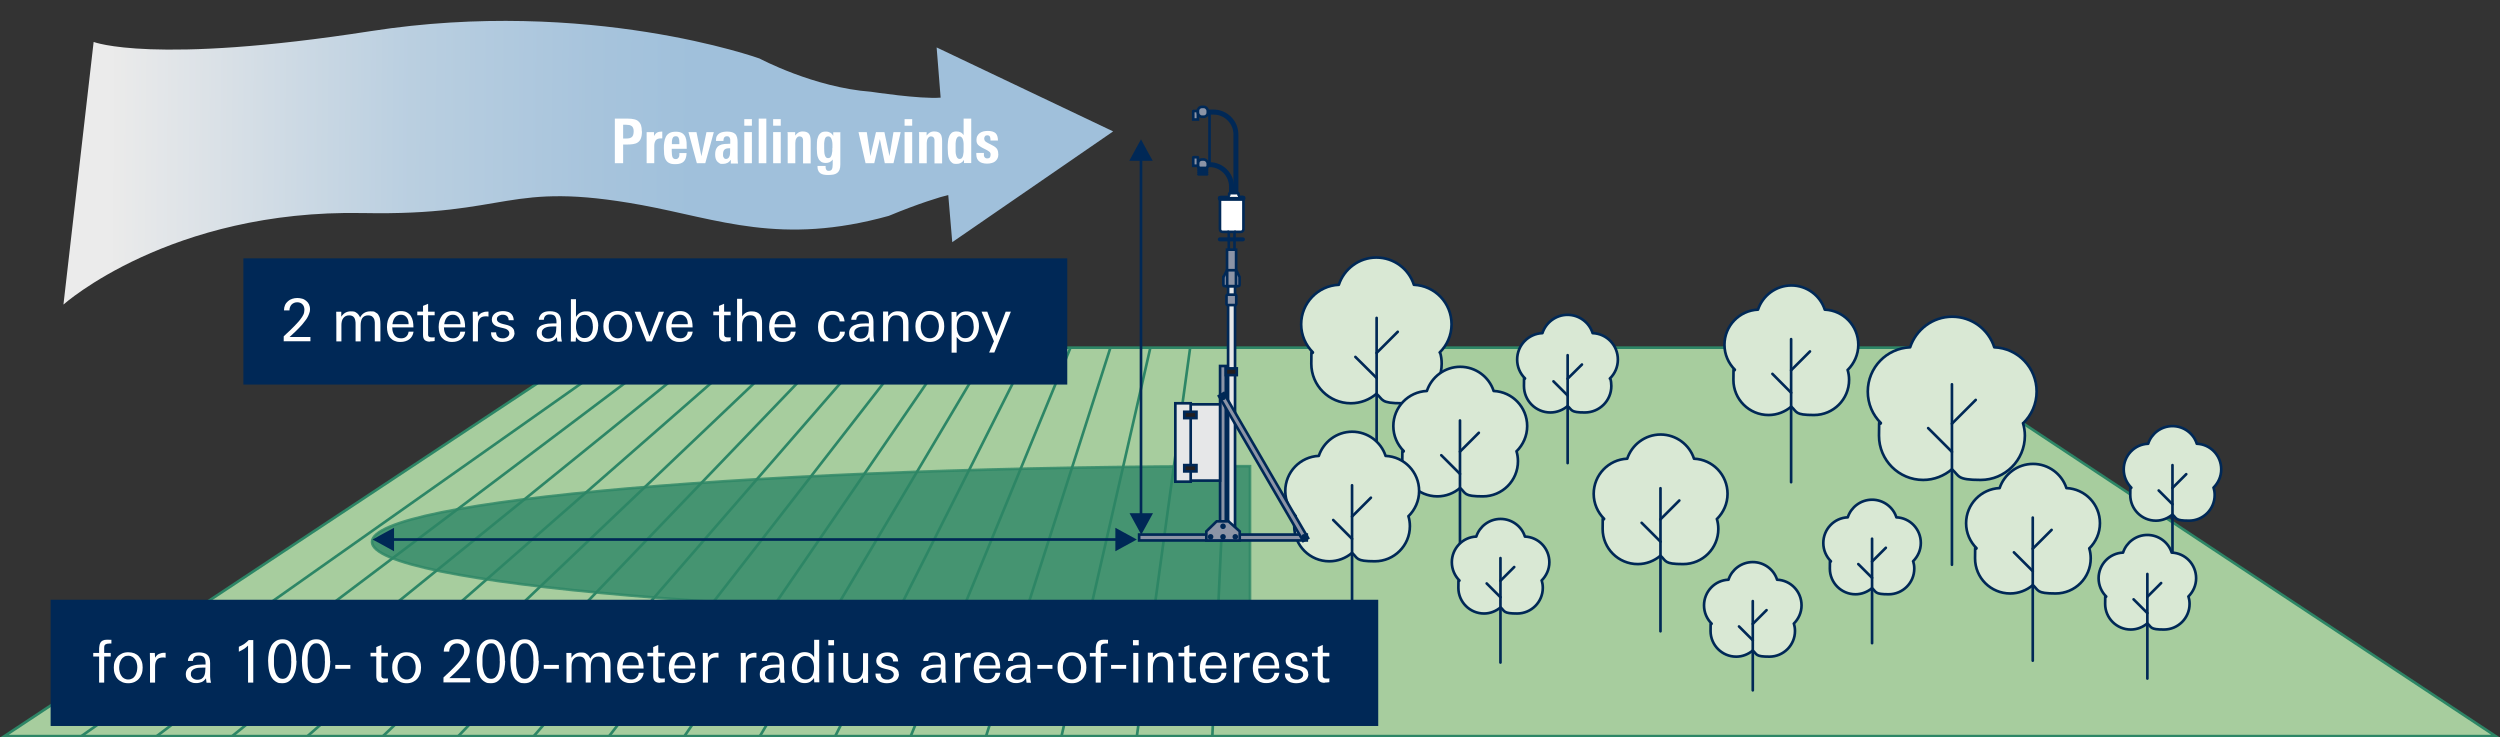 <?xml version="1.0" encoding="UTF-8"?>
<svg id="Layer_1" xmlns="http://www.w3.org/2000/svg" width="1871.6" height="552.1" xmlns:xlink="http://www.w3.org/1999/xlink" version="1.1" viewBox="0 0 1871.6 552.1">
  <rect x="0" y="0" width="1871.6" height="552.1" fill="#333333" stroke="none"/>
  <!-- Generator: Adobe Illustrator 29.3.1, SVG Export Plug-In . SVG Version: 2.1.0 Build 151)  -->
  <defs>
    <style>
      .st0, .st1, .st2, .st3, .st4, .st5 {
        fill: none;
      }

      .st6 {
        fill: #a7cd9e;
      }

      .st6, .st7, .st1, .st8, .st3, .st9, .st4, .st10, .st11, .st5 {
        stroke-miterlimit: 10;
      }

      .st6, .st7, .st2, .st8, .st12, .st3, .st9, .st4, .st10, .st11, .st5 {
        stroke-width: 2px;
      }

      .st6, .st8 {
        stroke: #2d8666;
      }

      .st7, .st1, .st3, .st9, .st4, .st10, .st11, .st5 {
        stroke: #002856;
      }

      .st7, .st13 {
        fill: #002856;
      }

      .st1 {
        stroke-width: 3px;
      }

      .st1, .st2, .st12, .st3 {
        stroke-linecap: round;
      }

      .st2, .st12 {
        stroke: #002856;
        stroke-linejoin: round;
      }

      .st8 {
        fill: #2d8666;
        opacity: .8;
      }

      .st14 {
        fill: url(#linear-gradient);
        opacity: .9;
      }

      .st12 {
        fill: #d9e8d4;
      }

      .st15 {
        fill: #fff;
      }

      .st9 {
        fill: #231f20;
      }

      .st4 {
        stroke-linecap: square;
      }

      .st10 {
        fill: #e6e7e8;
      }

      .st11 {
        fill: #8c94a6;
      }
    </style>
    <linearGradient id="linear-gradient" x1="82" y1="153.7" x2="801.5" y2="95" gradientTransform="translate(17 -39.3) rotate(5.1)" gradientUnits="userSpaceOnUse">
      <stop offset="0" stop-color="#fff"/>
      <stop offset=".1" stop-color="#eef5fb"/>
      <stop offset=".3" stop-color="#cae1f4"/>
      <stop offset=".5" stop-color="#b4d4ef"/>
      <stop offset=".6" stop-color="#acd0ee"/>
    </linearGradient>
  </defs>
  <path class="st14" d="M833.3,98.4l-120.4,82.9-3-35.3c-5.3,1.2-22.4,6.4-44.5,15.6-80.8,22.5-127.4,2.5-185.1-8.1-102-18.6-97.3,8.2-208.6,6-144.4-2.8-224.2,68.5-224.2,68.5L70.1,31.4s44.1,17.3,207.5-8.1c163.4-25.4,291,20.5,291,20.5,0,0,40.6,21.7,83.5,24.9h0c.1,0,36.6,5.6,52.1,4.4l-3-37.6,132,62.8Z"/>
  <g>
    <rect class="st0" x="457" y="88.8" width="300.6" height="42"/>
    <path class="st15" d="M480.6,98.3c0,2.2-.3,4-.8,5.3-.5,1.3-1.3,2.3-2.3,3-1,.7-2.2,1.1-3.6,1.3-1.4.2-2.9.3-4.5.3h-2.9v14h-6.2v-33.4h9.9c1.8,0,3.3.2,4.6.5s2.4.8,3.2,1.6c.8.7,1.5,1.7,1.9,2.9.4,1.2.6,2.7.6,4.5ZM474.4,98.4c0-1-.1-1.8-.4-2.5-.2-.6-.6-1.2-1.1-1.5-.5-.4-1.1-.6-1.8-.8-.7-.1-1.5-.2-2.4-.2h-2.2v10.3h2c1,0,1.8,0,2.6-.2.7-.2,1.3-.4,1.8-.8.5-.4.8-.9,1.1-1.6.2-.7.4-1.6.4-2.7Z"/>
    <path class="st15" d="M495.3,103.6c-.2,0-.3,0-.5,0-1.9,0-3.2.5-3.9,1.5-.7,1-1.1,2.4-1.1,4.1v13h-5.7v-19.1c0,0,0-.3,0-.7,0-.4,0-.9,0-1.4s0-.9,0-1.4c0-.4,0-.7,0-.7h5.5v3c.7-1.3,1.5-2.2,2.4-2.7,1-.5,2.1-.7,3.5-.7h.3v5.1c-.2,0-.3,0-.5,0Z"/>
    <path class="st15" d="M502.9,111.2v2.1c0,2,.2,3.5.6,4.4.4.9,1.2,1.4,2.3,1.4s1.1-.1,1.5-.4c.4-.3.7-.6.9-1,.2-.4.4-.9.4-1.5,0-.5,0-1.1,0-1.6h5.4c-.1,2.9-.8,5-2.1,6.3-1.3,1.3-3.4,2-6.2,2s-3.6-.3-4.8-.9c-1.2-.6-2-1.5-2.6-2.6-.6-1.1-.9-2.4-1.1-3.8-.1-1.4-.2-3-.2-4.6s0-3.1.3-4.6c.2-1.5.6-2.8,1.2-4,.6-1.2,1.5-2.1,2.7-2.8,1.2-.7,2.8-1,4.8-1s3.6.4,4.7,1.1c1.1.7,1.9,1.7,2.4,2.8.5,1.2.8,2.5.9,4.1s.1,3.2.1,4.8h-11.4ZM508.6,108v-1.6c0-.5,0-1.1-.1-1.6-.1-.8-.4-1.5-.7-2s-1-.8-1.9-.8-1.6.3-2,.8c-.4.6-.7,1.3-.8,2.2,0,.5-.1.9-.1,1.4,0,.4,0,.9,0,1.5h5.7Z"/>
    <path class="st15" d="M528.1,122.2h-6.4l-6.3-23.3h6l3.7,18.1,3.8-18.1h5.5l-6.4,23.3Z"/>
    <path class="st15" d="M547.1,122.2v-2.6c-1.4,2.1-3.3,3.1-5.9,3.1s-2-.2-2.7-.6-1.3-.9-1.8-1.5c-.4-.6-.8-1.4-1-2.2-.2-.8-.3-1.7-.3-2.7,0-1.9.3-3.4.9-4.5s1.4-1.9,2.4-2.4c1-.5,2.2-.9,3.6-1,1.4-.1,2.8-.2,4.4-.2v-1.2c0-.6,0-1.1,0-1.6,0-.5-.1-1-.3-1.4-.2-.4-.4-.8-.7-1-.3-.3-.8-.4-1.4-.4-1,0-1.7.3-2.1.9-.4.6-.6,1.3-.6,2.2v.4h-5.6v-.4c0-1.3.2-2.4.7-3.3.5-.8,1.1-1.5,1.9-2,.8-.5,1.7-.8,2.7-1,1-.2,2.1-.3,3.2-.3s2.7.2,3.6.5c1,.3,1.8.8,2.4,1.4s1,1.5,1.3,2.5c.3,1,.4,2.2.4,3.6v8.1c0,1.3,0,2.6,0,3.9,0,1.3.1,2.6.3,3.9h-5.5ZM546.8,111h-1c-1.5,0-2.7.3-3.4,1-.7.6-1.1,1.8-1.1,3.3s0,.9,0,1.3c0,.4.2.8.4,1.2.2.3.4.6.7.9.3.2.7.3,1.2.3s1.2-.2,1.6-.6.7-.8.9-1.4c.2-.5.4-1.1.4-1.7,0-.6.1-1.2.1-1.7v-2.6Z"/>
    <path class="st15" d="M557.2,94.1v-4.9h5.7v4.9h-5.7ZM557.2,122.2v-23.3h5.7v23.3h-5.7Z"/>
    <path class="st15" d="M568,122.2v-33.4h5.7v33.4h-5.7Z"/>
    <path class="st15" d="M578.8,94.1v-4.9h5.7v4.9h-5.7ZM578.8,122.2v-23.3h5.7v23.3h-5.7Z"/>
    <path class="st15" d="M601.2,122.2v-15.6c0-.6,0-1.1,0-1.7,0-.5-.1-1-.3-1.4-.2-.4-.4-.7-.8-1-.4-.2-.9-.4-1.5-.4s-1,.1-1.4.4c-.4.3-.7.6-1,1.1-.3.5-.5,1-.6,1.6-.1.6-.2,1.2-.2,1.8v15.2h-5.7v-19.5c0-.6,0-1.3,0-1.9,0-.6,0-1.3-.2-1.9h5.8v2.6c.7-.9,1.4-1.6,2.3-2.2.9-.6,2.1-.9,3.4-.9s2.1.2,2.9.5c.8.3,1.4.8,1.8,1.4.4.6.8,1.3.9,2.2.2.9.3,1.9.3,3.1v16.7h-5.7Z"/>
    <path class="st15" d="M629.1,98.9c0,.5,0,1,0,1.8,0,.7,0,1.4,0,2v20.5c0,1.6-.2,2.9-.6,3.9-.4,1-1,1.8-1.8,2.4-.8.6-1.8,1-2.9,1.2-1.2.2-2.5.3-3.9.3s-2.4-.1-3.4-.3c-1-.2-1.8-.6-2.5-1.1-.7-.5-1.2-1.2-1.5-2.1-.4-.9-.5-2-.5-3.3h6.1c0,.4,0,.9,0,1.3,0,.4.2.8.3,1.2.2.4.4.6.7.9.3.2.7.3,1.3.3,1.2,0,2-.4,2.4-1.2.4-.8.6-2.1.6-3.7v-3.6c-.7,1-1.5,1.6-2.3,2-.8.4-1.8.6-2.9.6s-2.8-.3-3.6-1c-.9-.7-1.6-1.5-2-2.6-.5-1-.8-2.2-.9-3.5-.1-1.3-.2-2.5-.2-3.7s0-3.1.1-4.6c0-1.5.3-2.9.8-4.1.4-1.2,1.1-2.2,2-2.9.9-.8,2.1-1.1,3.8-1.1s2.3.3,3.3.8c1,.5,1.7,1.3,2.3,2.4v-2.7h5.8ZM623.2,110.9c0-1,0-2,0-3.1,0-1-.2-2-.4-2.8-.2-.8-.5-1.5-1-2.1-.4-.5-1-.8-1.8-.8s-1.3.2-1.7.6c-.4.4-.7,1-.9,1.8-.2.8-.3,1.7-.4,2.8,0,1.1,0,2.4,0,3.7s0,1.8.1,2.7c0,.9.2,1.7.4,2.4.2.7.5,1.3.9,1.7.4.4.9.6,1.6.6s1.4-.3,1.8-.8c.4-.5.7-1.2.9-2,.2-.8.3-1.6.4-2.5,0-.9,0-1.6,0-2.3Z"/>
    <path class="st15" d="M668.9,122.2h-6.5l-3.7-18.1-4.2,18.1h-6.5l-5.3-23.3h6.2l2.7,18,4.2-18h6.3l3.8,18,3-18h5.4l-5.4,23.3Z"/>
    <path class="st15" d="M677.2,94.1v-4.9h5.7v4.9h-5.7ZM677.2,122.2v-23.3h5.7v23.3h-5.7Z"/>
    <path class="st15" d="M699.6,122.2v-15.6c0-.6,0-1.1,0-1.7,0-.5-.1-1-.3-1.4-.2-.4-.4-.7-.8-1-.4-.2-.9-.4-1.5-.4s-1,.1-1.4.4c-.4.3-.7.6-1,1.1-.3.5-.5,1-.6,1.6-.1.6-.2,1.2-.2,1.8v15.2h-5.7v-19.5c0-.6,0-1.3,0-1.9,0-.6,0-1.3-.2-1.9h5.8v2.6c.7-.9,1.4-1.6,2.3-2.2.9-.6,2.1-.9,3.4-.9s2.1.2,2.9.5c.8.3,1.4.8,1.8,1.4.4.6.8,1.3.9,2.2.2.9.3,1.9.3,3.1v16.7h-5.7Z"/>
    <path class="st15" d="M721.7,122.2v-2.5c-1.3,2-3.1,3-5.5,3s-2.8-.3-3.6-1c-.9-.7-1.6-1.6-2-2.7-.5-1.1-.8-2.4-.9-3.8-.1-1.4-.2-2.9-.2-4.4s0-3.3.2-4.8c.1-1.5.4-2.8.9-3.9.4-1.1,1.1-2,1.9-2.7.8-.6,2-1,3.4-1s2.2.2,3.1.6c.9.4,1.7,1.1,2.4,2.1v-12.3h5.7v29.1c0,0,0,.3,0,.7,0,.4,0,.9,0,1.4,0,.5,0,1,0,1.4,0,.4,0,.7,0,.7h-5.5ZM721.4,110.8c0-1,0-2.1,0-3.1,0-1-.2-2-.4-2.8-.2-.8-.5-1.5-1-2-.4-.5-1-.8-1.7-.8s-1.2.2-1.6.7-.7,1.1-.9,1.8c-.2.8-.3,1.7-.4,2.8,0,1.1,0,2.2,0,3.5s0,1.8,0,2.7c0,1,.2,1.8.4,2.6.2.8.5,1.5.9,2,.4.5,1,.8,1.7.8s1.3-.2,1.7-.7.7-1.1.9-1.9c.2-.8.3-1.7.4-2.6,0-1,0-1.9,0-2.9Z"/>
    <path class="st15" d="M747.4,115.4c0,1.3-.2,2.4-.7,3.3-.4.9-1.1,1.6-1.8,2.2-.8.6-1.7,1-2.7,1.2-1,.3-2.2.4-3.3.4s-2.2-.1-3.2-.4c-1-.2-1.8-.6-2.5-1.2-.7-.5-1.3-1.2-1.7-2.1-.4-.9-.6-1.9-.6-3.1v-1.2h5.7v.6c0,.5,0,.9,0,1.3,0,.4.2.8.4,1.1.2.3.4.6.8.8.3.2.8.3,1.3.3.9,0,1.5-.2,1.9-.7.4-.5.6-1.2.6-2s0-.9-.2-1.3-.3-.7-.6-.9c-.3-.3-.6-.5-1.1-.8-.4-.2-1-.5-1.6-.9l-1.6-.8c-1-.5-1.8-.9-2.5-1.4-.7-.4-1.3-.9-1.7-1.3s-.8-1-1-1.6c-.2-.6-.3-1.3-.3-2.2s.2-2.2.7-3c.4-.8,1-1.5,1.8-2.1.7-.5,1.6-.9,2.6-1.2,1-.2,2.1-.4,3.2-.4,2.8,0,4.8.6,6,1.7,1.2,1.2,1.8,3,1.8,5.5h-5.6v-.8c0-.9-.2-1.6-.5-2.2s-1-.9-1.9-.9-1.3.2-1.7.7c-.4.5-.6,1-.6,1.8s.3,1.5.8,2c.6.5,1.4,1,2.4,1.5l1.6.8c.9.5,1.6.9,2.4,1.3.7.4,1.3.9,1.8,1.4.5.5.9,1.1,1.1,1.8.3.7.4,1.5.4,2.5Z"/>
  </g>
  <g>
    <g>
      <polygon class="st6" points="1429 260.3 442.6 260.3 3.3 551.1 1868.3 551.1 1429 260.3"/>
      <g>
        <line class="st6" x1="907.6" y1="551.1" x2="920.9" y2="260.3"/>
        <line class="st6" x1="851.1" y1="551.1" x2="891" y2="260.3"/>
        <line class="st6" x1="794.7" y1="551.1" x2="861.2" y2="260.3"/>
        <line class="st6" x1="738.2" y1="551.1" x2="831.3" y2="260.3"/>
        <line class="st6" x1="681.8" y1="551.1" x2="801.4" y2="260.3"/>
        <line class="st6" x1="625.3" y1="551.1" x2="771.6" y2="260.3"/>
        <line class="st6" x1="568.9" y1="551.1" x2="741.7" y2="260.3"/>
        <line class="st6" x1="512.4" y1="551.1" x2="711.9" y2="260.3"/>
        <line class="st6" x1="456" y1="551.1" x2="682" y2="260.3"/>
        <line class="st6" x1="399.6" y1="551.1" x2="652.2" y2="260.3"/>
        <line class="st6" x1="343.1" y1="551.1" x2="622.3" y2="260.3"/>
        <line class="st6" x1="286.7" y1="551.1" x2="592.5" y2="260.3"/>
        <line class="st6" x1="230.2" y1="551.1" x2="562.6" y2="260.3"/>
        <line class="st6" x1="173.8" y1="551.1" x2="532.8" y2="260.3"/>
        <line class="st6" x1="117.3" y1="551.1" x2="502.9" y2="260.3"/>
        <line class="st6" x1="60.9" y1="551.1" x2="473" y2="260.3"/>
      </g>
    </g>
    <path class="st8" d="M935.8,462.4c-363,0-657.3-25.4-657.3-56.7s294.3-56.7,657.3-56.7v113.4Z"/>
    <rect class="st13" x="182.2" y="193.4" width="616.8" height="94.5"/>
    <g>
      <rect class="st0" x="210.1" y="223.8" width="560.8" height="41.8"/>
      <path class="st15" d="M212.4,255.6v-3.8c.7-.6,1.4-1.3,2.3-2.2.9-.8,1.8-1.7,2.8-2.6,1-.9,2-1.9,2.9-2.9,1-1,1.9-2,2.8-3,.9-1,1.7-2,2.3-2.9.7-.9,1.2-1.8,1.6-2.6.3-.6.5-1.2.6-1.8.1-.6.2-1.2.2-1.9,0-1.7-.5-3.1-1.5-4.1s-2.3-1.5-3.9-1.5-3.1.6-4.2,1.7c-1,1.1-1.6,2.6-1.6,4.4h-4.1c0-1.5.3-2.9.8-4,.5-1.2,1.3-2.1,2.2-2.9.9-.8,1.9-1.4,3.2-1.8,1.2-.4,2.5-.6,3.8-.6s2.4.2,3.6.5,2.1.9,3,1.6,1.6,1.6,2.1,2.6c.5,1.1.8,2.3.8,3.7s-.2,1.9-.5,2.8c-.3,1-.7,1.9-1.2,2.9-.5,1-1.1,1.9-1.9,2.9s-1.5,1.9-2.2,2.8c-.8.9-1.6,1.8-2.5,2.7-.8.9-1.7,1.7-2.5,2.5-.4.4-.9.9-1.4,1.3-.5.5-1,.9-1.5,1.4-.5.5-1.1,1-1.6,1.5h15.6v3.2h-20.2Z"/>
      <path class="st15" d="M280.6,255.6v-13.1c0-.9,0-1.8-.2-2.5-.1-.8-.4-1.5-.8-2-.4-.6-.9-1-1.5-1.4-.7-.3-1.5-.5-2.5-.5s-2,.2-2.7.6c-.7.4-1.3.9-1.7,1.5s-.7,1.4-.9,2.3c-.2.9-.3,1.8-.3,2.8v12.3h-3.8v-12.9c0-.9,0-1.8-.2-2.6-.1-.8-.4-1.5-.7-2.1-.4-.6-.9-1.1-1.5-1.4-.7-.4-1.5-.5-2.5-.5s-1.9.2-2.6.6c-.7.4-1.3.9-1.8,1.6-.5.7-.8,1.4-1,2.3s-.3,1.8-.3,2.7v12.3h-3.8v-14.6c0-2.5,0-5.1-.1-7.6h3.8v3.7c1.7-2.6,4-4,7.1-4s3.2.4,4.3,1.1c1.1.7,2,1.9,2.7,3.5,1.5-3,4.1-4.6,7.6-4.6s2.8.2,3.8.7c1,.5,1.8,1.1,2.3,2s1,1.8,1.2,3c.2,1.2.3,2.4.3,3.8v13h-3.8Z"/>
      <path class="st15" d="M293.7,245.2v.4c0,1,.1,2,.4,2.9.3.9.7,1.8,1.2,2.5.6.7,1.2,1.3,2.1,1.7.8.4,1.8.6,2.9.6,1.6,0,2.8-.4,3.8-1.3,1-.9,1.6-2.1,1.8-3.7h3.7c-.4,2.6-1.5,4.5-3.3,5.8-1.7,1.2-3.9,1.9-6.4,1.9s-3.2-.3-4.5-.8c-1.3-.5-2.3-1.3-3.2-2.3s-1.5-2.2-1.9-3.6c-.4-1.4-.6-2.9-.6-4.5s.2-3.2.6-4.7c.4-1.4,1.1-2.7,1.9-3.8.9-1.1,1.9-1.9,3.2-2.5,1.3-.6,2.9-.9,4.7-.9s3.4.3,4.6,1c1.2.7,2.2,1.6,2.9,2.7.7,1.1,1.2,2.4,1.5,3.9.3,1.5.4,3,.4,4.6h-16.1ZM305.9,242.6c0-.9-.1-1.8-.3-2.6-.2-.9-.6-1.6-1-2.2-.5-.6-1.1-1.2-1.8-1.6-.7-.4-1.6-.6-2.6-.6s-1.9.2-2.7.6c-.8.4-1.4.9-1.9,1.6-.5.7-.9,1.4-1.2,2.3-.3.9-.5,1.7-.6,2.6h12.2Z"/>
      <path class="st15" d="M322,255.8c-1.8,0-3.1-.4-4-1.2-.9-.8-1.3-2.1-1.3-4v-14.6h-4.3v-2.7h4.3v-4.3l3.8-1.6v5.9h4.9v2.7h-4.9v13c0,.7,0,1.2,0,1.7,0,.5.2.8.4,1.1s.5.5.9.6c.4.1.9.2,1.6.2s.7,0,1,0c.3,0,.7,0,1-.2v2.9c-1.2.2-2.4.3-3.5.3Z"/>
      <path class="st15" d="M332.4,245.2v.4c0,1,.1,2,.4,2.9.3.9.7,1.8,1.2,2.5.6.7,1.2,1.3,2.1,1.7.8.4,1.8.6,2.9.6,1.6,0,2.8-.4,3.8-1.3,1-.9,1.6-2.1,1.8-3.7h3.7c-.4,2.6-1.5,4.5-3.3,5.8-1.7,1.2-3.9,1.9-6.4,1.9s-3.2-.3-4.5-.8c-1.3-.5-2.3-1.3-3.2-2.3s-1.5-2.2-1.9-3.6c-.4-1.4-.6-2.9-.6-4.5s.2-3.2.6-4.7c.4-1.4,1.1-2.7,1.9-3.8.9-1.1,1.9-1.9,3.2-2.5,1.3-.6,2.9-.9,4.7-.9s3.4.3,4.6,1c1.2.7,2.2,1.6,2.9,2.7.7,1.1,1.2,2.4,1.5,3.9.3,1.5.4,3,.4,4.6h-16.1ZM344.7,242.6c0-.9-.1-1.8-.3-2.6-.2-.9-.6-1.6-1-2.2-.5-.6-1.1-1.2-1.8-1.6-.7-.4-1.6-.6-2.6-.6s-1.9.2-2.7.6c-.8.4-1.4.9-1.9,1.6-.5.7-.9,1.4-1.2,2.3-.3.9-.5,1.7-.6,2.6h12.2Z"/>
      <path class="st15" d="M364.8,236.8c-.3,0-.6,0-1,0-2.3,0-3.8.6-4.7,1.8-.9,1.2-1.3,2.9-1.3,5v12h-3.8v-15.7c0-2.2,0-4.3-.1-6.5h3.7l.2,3.6c.8-1.3,1.7-2.3,2.8-2.8s2.4-.9,3.9-.9.4,0,.6,0c.2,0,.4,0,.6,0v3.7c-.3,0-.6-.1-.9-.1Z"/>
      <path class="st15" d="M385.2,249.1c0,1.3-.3,2.3-.8,3.2-.5.9-1.2,1.6-2.1,2.1-.9.5-1.8.9-2.9,1.2-1.1.2-2.1.4-3.2.4s-2.3-.1-3.3-.4c-1-.2-2-.7-2.7-1.2s-1.4-1.3-1.9-2.2c-.5-.9-.7-2-.7-3.4h3.8c0,1.5.6,2.7,1.4,3.4.8.7,2,1.1,3.5,1.1s1.2,0,1.7-.2c.6-.1,1.1-.4,1.6-.7.5-.3.9-.7,1.2-1.2.3-.5.5-1,.5-1.7s-.1-1.1-.4-1.5c-.2-.4-.6-.8-1-1.1-.4-.3-.9-.6-1.5-.8-.6-.2-1.2-.4-1.8-.5l-1.8-.4c-.8-.2-1.6-.5-2.4-.7-.8-.3-1.5-.7-2.1-1.1-.6-.5-1.1-1-1.5-1.7-.4-.7-.6-1.5-.6-2.5s.3-2.1.8-2.9c.5-.8,1.2-1.5,2-2,.8-.5,1.7-.9,2.7-1.1,1-.2,2-.3,2.9-.3s2.1.1,3.1.4c1,.2,1.8.6,2.5,1.2.7.5,1.3,1.2,1.7,2.1.4.9.7,1.9.7,3.1h-3.8c0-1.3-.5-2.3-1.2-3-.8-.7-1.8-1.1-3.1-1.1s-1,0-1.5.2c-.5.1-1,.3-1.5.6-.4.3-.8.6-1.1,1-.3.4-.4.9-.4,1.5,0,1,.5,1.8,1.4,2.4.9.6,2,1,3.3,1.3l1.7.4c1,.2,1.9.5,2.7.8.8.3,1.5.7,2.1,1.2.6.5,1.1,1.1,1.4,1.7s.5,1.5.5,2.5Z"/>
      <path class="st15" d="M417.3,255.6c0-.5-.2-1-.2-1.6,0-.6-.1-1.1-.2-1.6-.9,1.3-2,2.3-3.2,2.8-1.2.5-2.6.8-4.2.8s-2-.1-2.9-.4c-.9-.3-1.7-.7-2.5-1.2-.7-.5-1.3-1.2-1.7-2-.4-.8-.6-1.8-.6-2.9,0-1.7.4-3,1.2-4,.8-1,1.8-1.7,3.1-2.2,1.2-.5,2.6-.8,4.1-1,1.5-.1,2.9-.2,4.2-.2s.8,0,1.2,0c.4,0,.7,0,1,0v-1.3c0-1.7-.4-3-1.1-4-.7-.9-2-1.4-3.8-1.4s-2.4.3-3.2.9c-.8.6-1.2,1.6-1.4,3.1h-3.7c0-1.2.3-2.2.8-3,.5-.8,1.1-1.5,1.8-2,.8-.5,1.6-.9,2.6-1.1,1-.2,2-.3,3-.3,2.8,0,4.9.6,6.3,1.8,1.4,1.2,2.1,3.3,2.1,6.2v8.2c0,1.5,0,2.8.2,4,.2,1.2.3,2,.5,2.5h-3.3ZM416.5,244.4c-.5,0-.8,0-1.1,0h-.9c-.8,0-1.8,0-2.8.1-1,0-2,.3-2.9.6-.9.3-1.7.8-2.3,1.5-.6.6-.9,1.5-.9,2.7s.1,1.3.4,1.8c.3.5.6,1,1.1,1.3.4.4,1,.6,1.5.8.6.2,1.2.3,1.8.3,1.4,0,2.5-.3,3.3-.8.8-.5,1.4-1.2,1.8-2,.4-.9.7-1.8.8-2.9.1-1.1.2-2.2.2-3.3Z"/>
      <path class="st15" d="M447.8,244.1c0,1.5-.2,3-.6,4.4-.4,1.4-1,2.7-1.8,3.8-.8,1.1-1.8,2-3.1,2.7-1.2.7-2.7,1-4.3,1s-2.9-.3-3.9-.9c-1.1-.6-2-1.6-2.9-2.8l-.2,3.4h-3.7c0-1.1,0-2.2.1-3.2,0-1.1,0-2.1,0-3.2v-25.3h3.8v13.3c1.7-2.8,4.1-4.2,7.4-4.2s3,.3,4.2.9c1.2.6,2.1,1.4,2.9,2.5.8,1,1.3,2.2,1.7,3.6.4,1.3.5,2.8.5,4.2ZM443.8,244.4c0-1,0-2-.3-3-.2-1-.5-2-1-2.8-.5-.9-1.1-1.5-1.9-2.1-.8-.5-1.8-.8-2.9-.8s-2.2.3-3.1.8c-.8.5-1.5,1.2-2,2-.5.8-.9,1.8-1.1,2.8-.2,1.1-.3,2.1-.3,3.2s0,2,.3,3c.2,1,.5,2,1,2.8.5.8,1.1,1.5,1.9,2,.8.5,1.8.8,3,.8s2.3-.3,3.1-.8c.8-.5,1.5-1.2,2-2,.5-.8.9-1.8,1.1-2.8.2-1,.3-2.1.3-3.2Z"/>
      <path class="st15" d="M473.3,244.3c0,1.6-.2,3.2-.7,4.6s-1.2,2.7-2.1,3.7c-.9,1.1-2.1,1.9-3.4,2.5-1.3.6-2.9.9-4.6.9s-3.3-.3-4.6-.9c-1.3-.6-2.5-1.4-3.4-2.4s-1.6-2.3-2.1-3.7c-.5-1.4-.7-3-.7-4.7s.2-3.2.7-4.6c.5-1.4,1.2-2.6,2.1-3.6.9-1,2.1-1.8,3.4-2.4,1.3-.6,2.9-.9,4.6-.9s3.3.3,4.6.8c1.3.6,2.5,1.3,3.4,2.4.9,1,1.6,2.2,2.1,3.6.5,1.4.7,3,.7,4.7ZM469.3,244.3c0-1.1-.1-2.2-.4-3.2-.2-1-.6-2-1.2-2.8s-1.2-1.5-2.1-2c-.9-.5-1.9-.8-3.1-.8s-2.3.2-3.1.8c-.9.5-1.6,1.2-2.1,2-.5.8-.9,1.8-1.2,2.8-.2,1-.4,2.1-.4,3.2s.1,2.2.4,3.2c.2,1.1.6,2,1.2,2.9.5.9,1.2,1.6,2.1,2.1.9.5,1.9.8,3.1.8s2.2-.3,3.1-.8c.9-.5,1.6-1.3,2.1-2.1.5-.9.9-1.9,1.2-2.9.2-1.1.4-2.1.4-3.2Z"/>
      <path class="st15" d="M488,255.6h-4l-8.9-22.2h4.3l6.8,18.5,7-18.5h3.9l-9.1,22.2Z"/>
      <path class="st15" d="M502.7,245.2v.4c0,1,.1,2,.4,2.9.3.9.7,1.8,1.2,2.5.6.7,1.2,1.3,2.1,1.7.8.4,1.8.6,2.9.6,1.6,0,2.8-.4,3.8-1.3,1-.9,1.6-2.1,1.8-3.7h3.7c-.4,2.6-1.5,4.5-3.3,5.8-1.7,1.2-3.9,1.9-6.4,1.9s-3.2-.3-4.5-.8c-1.3-.5-2.3-1.3-3.2-2.3s-1.5-2.2-1.9-3.6c-.4-1.4-.6-2.9-.6-4.5s.2-3.2.6-4.7c.4-1.4,1.1-2.7,1.9-3.8.9-1.1,1.9-1.9,3.2-2.5,1.3-.6,2.9-.9,4.7-.9s3.4.3,4.6,1c1.2.7,2.2,1.6,2.9,2.7.7,1.1,1.2,2.4,1.5,3.9.3,1.5.4,3,.4,4.6h-16.1ZM514.9,242.6c0-.9-.1-1.8-.3-2.6-.2-.9-.6-1.6-1-2.2-.5-.6-1.1-1.2-1.8-1.6-.7-.4-1.6-.6-2.6-.6s-1.9.2-2.7.6c-.8.4-1.4.9-1.9,1.6-.5.7-.9,1.4-1.2,2.3-.3.9-.5,1.7-.6,2.6h12.2Z"/>
      <path class="st15" d="M543.6,255.8c-1.8,0-3.1-.4-4-1.2-.9-.8-1.3-2.1-1.3-4v-14.6h-4.3v-2.7h4.3v-4.3l3.8-1.6v5.9h4.9v2.7h-4.9v13c0,.7,0,1.2,0,1.7,0,.5.2.8.4,1.1s.5.5.9.6c.4.1.9.2,1.6.2s.7,0,1,0c.3,0,.7,0,1-.2v2.9c-1.2.2-2.4.3-3.5.3Z"/>
      <path class="st15" d="M566.7,255.6v-12.3c0-1,0-1.9-.1-2.8s-.3-1.7-.7-2.3c-.3-.7-.9-1.2-1.5-1.6-.7-.4-1.6-.6-2.8-.6s-2,.2-2.8.7c-.8.4-1.4,1-1.9,1.7s-.8,1.6-1,2.5-.3,1.9-.3,2.9v11.7h-3.8v-31.8h3.8v13.1c.9-1.3,1.9-2.2,3-2.8,1.1-.6,2.5-.9,4.1-.9s2.7.2,3.7.6c1,.4,1.8,1,2.4,1.7.6.7,1.1,1.7,1.3,2.7.3,1.1.4,2.3.4,3.7v13.8h-3.8Z"/>
      <path class="st15" d="M579.8,245.2v.4c0,1,.1,2,.4,2.9.3.9.7,1.8,1.2,2.5.6.7,1.2,1.3,2.1,1.7.8.4,1.8.6,2.9.6,1.6,0,2.8-.4,3.8-1.3,1-.9,1.6-2.1,1.8-3.7h3.7c-.4,2.6-1.5,4.5-3.3,5.8-1.7,1.2-3.9,1.9-6.4,1.9s-3.2-.3-4.5-.8c-1.3-.5-2.3-1.3-3.2-2.3s-1.5-2.2-1.9-3.6c-.4-1.4-.6-2.9-.6-4.5s.2-3.2.6-4.7c.4-1.4,1.1-2.7,1.9-3.8.9-1.1,1.9-1.9,3.2-2.5,1.3-.6,2.9-.9,4.7-.9s3.4.3,4.6,1c1.2.7,2.2,1.6,2.9,2.7.7,1.1,1.2,2.4,1.5,3.9.3,1.5.4,3,.4,4.6h-16.1ZM592,242.6c0-.9-.1-1.8-.3-2.6-.2-.9-.6-1.6-1-2.2-.5-.6-1.1-1.2-1.8-1.6-.7-.4-1.6-.6-2.6-.6s-1.9.2-2.7.6c-.8.4-1.4.9-1.9,1.6-.5.7-.9,1.4-1.2,2.3-.3.9-.5,1.7-.6,2.6h12.2Z"/>
      <path class="st15" d="M631.4,251.6c-.5,1-1.2,1.8-2,2.5-.8.7-1.8,1.2-2.9,1.5s-2.3.5-3.5.5-3.3-.3-4.6-.8c-1.3-.6-2.4-1.3-3.3-2.3-.9-1-1.6-2.2-2-3.6-.5-1.4-.7-2.9-.7-4.6s.2-3.3.7-4.8c.5-1.5,1.2-2.7,2.1-3.8.9-1.1,2-1.9,3.4-2.5s2.9-.9,4.7-.9,4.5.6,6.2,1.9c1.6,1.3,2.5,3.2,2.8,5.9h-3.7c-.1-1.6-.6-2.8-1.5-3.7-.9-.9-2.1-1.3-3.7-1.3s-2.4.3-3.2.8c-.9.5-1.6,1.2-2.1,2.1-.5.9-.9,1.8-1.1,2.9s-.3,2.2-.3,3.3.1,2.1.3,3.2.6,2,1.1,2.9c.5.9,1.2,1.5,2.1,2.1.8.5,1.9.8,3.1.8s2.9-.5,3.9-1.5c1-1,1.5-2.3,1.6-3.9h3.7c0,1.4-.4,2.5-.9,3.5Z"/>
      <path class="st15" d="M651.2,255.6c0-.5-.2-1-.2-1.6,0-.6-.1-1.1-.2-1.6-.9,1.3-2,2.3-3.2,2.8-1.2.5-2.6.8-4.2.8s-2-.1-2.9-.4c-.9-.3-1.7-.7-2.5-1.2-.7-.5-1.3-1.2-1.7-2-.4-.8-.6-1.8-.6-2.9,0-1.7.4-3,1.2-4,.8-1,1.8-1.7,3.1-2.2,1.2-.5,2.6-.8,4.1-1,1.5-.1,2.9-.2,4.2-.2s.8,0,1.2,0c.4,0,.7,0,1,0v-1.3c0-1.7-.4-3-1.1-4-.7-.9-2-1.4-3.8-1.4s-2.4.3-3.2.9c-.8.6-1.2,1.6-1.4,3.1h-3.7c0-1.2.3-2.2.8-3,.5-.8,1.1-1.5,1.8-2,.8-.5,1.6-.9,2.6-1.1,1-.2,2-.3,3-.3,2.8,0,4.9.6,6.3,1.8,1.4,1.2,2.1,3.3,2.1,6.2v8.2c0,1.5,0,2.8.2,4,.2,1.2.3,2,.5,2.5h-3.3ZM650.4,244.4c-.5,0-.8,0-1.1,0h-.9c-.8,0-1.8,0-2.8.1-1,0-2,.3-2.9.6-.9.3-1.7.8-2.3,1.5-.6.6-.9,1.5-.9,2.7s.1,1.3.4,1.8c.3.5.6,1,1.1,1.3.4.4,1,.6,1.5.8.6.2,1.2.3,1.8.3,1.4,0,2.5-.3,3.3-.8.8-.5,1.4-1.2,1.8-2,.4-.9.7-1.8.8-2.9.1-1.1.2-2.2.2-3.3Z"/>
      <path class="st15" d="M676.1,255.6v-12.3c0-1,0-1.9-.1-2.8,0-.9-.3-1.6-.7-2.3-.3-.7-.9-1.2-1.5-1.6-.7-.4-1.6-.6-2.8-.6s-2.2.2-3,.7c-.8.5-1.4,1.1-1.8,1.9-.4.8-.8,1.7-1,2.7-.2,1-.3,2-.3,3.1v11.1h-3.8v-16.5c0-.5,0-1,0-1.5,0-.5,0-1.1,0-1.6,0-.5,0-1,0-1.5,0-.5,0-.8,0-1.2h3.8v3.6c1-1.3,2.1-2.3,3.2-2.9,1.1-.6,2.5-.9,4.1-.9,2.9,0,4.9.8,6.1,2.3,1.2,1.5,1.8,3.7,1.8,6.4v13.8h-3.8Z"/>
      <path class="st15" d="M706.9,244.3c0,1.6-.2,3.2-.7,4.6s-1.2,2.7-2.1,3.7c-.9,1.1-2.1,1.9-3.4,2.5-1.3.6-2.9.9-4.6.9s-3.3-.3-4.6-.9c-1.3-.6-2.5-1.4-3.4-2.4s-1.6-2.3-2.1-3.7c-.5-1.4-.7-3-.7-4.7s.2-3.2.7-4.6c.5-1.4,1.2-2.6,2.1-3.6.9-1,2.1-1.8,3.4-2.4,1.3-.6,2.9-.9,4.6-.9s3.3.3,4.6.8c1.3.6,2.5,1.3,3.4,2.4.9,1,1.6,2.2,2.1,3.6.5,1.4.7,3,.7,4.7ZM702.9,244.3c0-1.1-.1-2.2-.4-3.2-.2-1-.6-2-1.2-2.8s-1.2-1.5-2.1-2c-.9-.5-1.9-.8-3.1-.8s-2.3.2-3.1.8c-.9.5-1.6,1.2-2.1,2-.5.8-.9,1.8-1.2,2.8-.2,1-.4,2.1-.4,3.2s.1,2.2.4,3.2c.2,1.1.6,2,1.2,2.9.5.9,1.2,1.6,2.1,2.1.9.5,1.9.8,3.1.8s2.2-.3,3.1-.8c.9-.5,1.6-1.3,2.1-2.1.5-.9.9-1.9,1.2-2.9.2-1.1.4-2.1.4-3.2Z"/>
      <path class="st15" d="M732.9,244.1c0,1.5-.2,3-.6,4.4-.4,1.4-1,2.7-1.8,3.8-.8,1.1-1.8,2-3,2.7-1.2.7-2.7,1-4.3,1s-2.9-.3-4-.9c-1-.6-2-1.6-3-2.8v11.7h-3.8v-24.2c0-1,0-2.1,0-3.1,0-1.1,0-2.1-.1-3.2h3.8v3.8c1-1.5,2-2.5,3.2-3.2,1.2-.7,2.7-1,4.3-1s3,.3,4.2.9c1.2.6,2.1,1.4,2.9,2.5.8,1,1.3,2.2,1.7,3.6.4,1.3.5,2.8.5,4.2ZM728.9,244.4c0-1-.1-2-.3-3-.2-1-.5-2-1-2.8-.5-.8-1.1-1.5-1.9-2.1-.8-.5-1.8-.8-2.9-.8s-2.2.3-3.1.8c-.8.5-1.5,1.2-2,2-.5.8-.9,1.8-1.1,2.8-.2,1.1-.3,2.1-.3,3.2s0,2,.3,3.1c.2,1,.5,2,1,2.8.5.8,1.1,1.5,1.9,2,.8.5,1.8.8,3,.8s2.3-.3,3.1-.8c.8-.5,1.5-1.2,2-2,.5-.8.9-1.8,1.1-2.8.2-1.1.3-2.1.3-3.2Z"/>
      <path class="st15" d="M744.3,263.9h-3.8l3.6-8.4-9.3-22.2h4.3l6.9,18.2,6.9-18.2h3.9l-12.4,30.6Z"/>
    </g>
    <rect class="st13" x="37.9" y="449" width="993.9" height="94.5"/>
    <g>
      <rect class="st0" x="69.1" y="479.2" width="946.4" height="42.1"/>
      <path class="st15" d="M82.4,481.8c-.3,0-.6,0-.8,0-1.1,0-1.9.2-2.6.6-.7.4-1,1.2-1,2.4v4h4.9v2.7h-4.9v19.5h-3.8v-19.5h-4.4v-2.7h4.4v-2.1c0-1.1,0-2.1.2-3.1.1-1,.4-1.8.8-2.5.4-.7,1-1.2,1.8-1.6.8-.4,1.8-.6,3.2-.6s2.1,0,3.2.1v2.8c-.3,0-.6,0-.8,0Z"/>
      <path class="st15" d="M106.8,499.8c0,1.6-.2,3.2-.7,4.6s-1.2,2.7-2.1,3.7c-.9,1.1-2.1,1.9-3.4,2.5-1.3.6-2.9.9-4.6.9s-3.3-.3-4.6-.9c-1.3-.6-2.5-1.4-3.4-2.4s-1.6-2.3-2.1-3.7c-.5-1.4-.7-3-.7-4.7s.2-3.2.7-4.6c.5-1.4,1.2-2.6,2.1-3.6.9-1,2.1-1.8,3.4-2.4,1.3-.6,2.9-.9,4.6-.9s3.3.3,4.6.8c1.3.6,2.5,1.3,3.4,2.4.9,1,1.6,2.2,2.1,3.6.5,1.4.7,3,.7,4.7ZM102.8,499.7c0-1.1-.1-2.2-.4-3.2-.2-1-.6-2-1.2-2.8s-1.2-1.5-2.1-2c-.9-.5-1.9-.8-3.1-.8s-2.3.2-3.1.8c-.9.5-1.6,1.2-2.1,2-.5.8-.9,1.8-1.2,2.8-.2,1-.4,2.1-.4,3.2s.1,2.2.4,3.2c.2,1.1.6,2,1.2,2.9.5.9,1.2,1.6,2.1,2.1.9.5,1.9.8,3.1.8s2.2-.3,3.1-.8c.9-.5,1.6-1.3,2.1-2.1.5-.9.9-1.9,1.2-2.9.2-1.1.4-2.1.4-3.2Z"/>
      <path class="st15" d="M123.1,492.2c-.3,0-.6,0-1,0-2.3,0-3.8.6-4.7,1.8-.9,1.2-1.3,2.9-1.3,5v12h-3.8v-15.7c0-2.2,0-4.3-.1-6.5h3.7l.2,3.6c.8-1.3,1.7-2.3,2.8-2.8s2.4-.9,3.9-.9.4,0,.6,0c.2,0,.4,0,.6,0v3.7c-.3,0-.6-.1-.9-.1Z"/>
      <path class="st15" d="M154.6,511c0-.5-.2-1-.2-1.6,0-.6-.1-1.1-.2-1.6-.9,1.3-2,2.3-3.2,2.8-1.2.5-2.6.8-4.2.8s-2-.1-2.9-.4c-.9-.3-1.7-.7-2.5-1.2-.7-.5-1.3-1.2-1.7-2-.4-.8-.6-1.8-.6-2.9,0-1.7.4-3,1.2-4,.8-1,1.8-1.7,3.1-2.2,1.2-.5,2.6-.8,4.1-1,1.5-.1,2.9-.2,4.2-.2s.8,0,1.2,0c.4,0,.7,0,1,0v-1.3c0-1.7-.4-3-1.1-4-.7-.9-2-1.4-3.8-1.4s-2.4.3-3.2.9c-.8.6-1.2,1.6-1.4,3.1h-3.7c0-1.2.3-2.2.8-3,.5-.8,1.1-1.5,1.8-2,.8-.5,1.6-.9,2.6-1.1,1-.2,2-.3,3-.3,2.8,0,4.9.6,6.3,1.8,1.4,1.2,2.1,3.3,2.1,6.2v8.2c0,1.5,0,2.8.2,4,.2,1.2.3,2,.5,2.5h-3.3ZM153.8,499.8c-.5,0-.8,0-1.1,0h-.9c-.8,0-1.8,0-2.8.1-1,0-2,.3-2.9.6-.9.3-1.7.8-2.3,1.5-.6.6-.9,1.5-.9,2.7s.1,1.3.4,1.8c.3.5.6,1,1.1,1.3.4.4,1,.6,1.5.8.6.2,1.2.3,1.8.3,1.4,0,2.5-.3,3.3-.8.8-.5,1.4-1.2,1.8-2,.4-.9.7-1.8.8-2.9.1-1.1.2-2.2.2-3.3Z"/>
      <path class="st15" d="M185.7,511v-27.7c-1,1-2.1,1.9-3.2,2.6-1.1.7-2.4,1.4-3.7,2v-3.7c1.5-.6,2.8-1.3,4-2.1,1.2-.8,2.3-1.8,3.4-2.9h3.4v31.8h-3.9Z"/>
      <path class="st15" d="M222,494.7c0,1.8-.2,3.7-.5,5.7-.3,2-.9,3.8-1.7,5.4-.8,1.6-1.9,3-3.3,4.1-1.4,1.1-3.2,1.6-5.3,1.6s-2.8-.2-3.8-.7c-1.1-.5-2-1.2-2.8-2-.8-.9-1.4-1.8-1.9-2.9-.5-1.1-.9-2.3-1.2-3.6-.3-1.3-.5-2.5-.6-3.9-.1-1.3-.2-2.6-.2-3.8,0-1.8.2-3.6.5-5.5.3-1.9.9-3.6,1.7-5.2.8-1.6,1.9-2.8,3.3-3.8s3.1-1.5,5.2-1.5,3.9.5,5.2,1.5c1.4,1,2.4,2.3,3.2,3.8.8,1.6,1.3,3.3,1.6,5.2.3,1.9.4,3.8.4,5.6ZM218,495.1c0-.8,0-1.6,0-2.6,0-1-.1-2-.3-2.9-.1-1-.4-2-.7-2.9-.3-1-.7-1.8-1.1-2.6-.5-.7-1-1.3-1.7-1.8-.7-.5-1.5-.7-2.5-.7s-1.9.2-2.6.7c-.7.4-1.3,1-1.8,1.8-.5.7-.9,1.6-1.2,2.5-.3,1-.5,1.9-.7,2.9-.2,1-.3,2-.3,2.9,0,1,0,1.8,0,2.6s0,1.6,0,2.5.1,1.9.3,2.9c.2,1,.4,1.9.7,2.8.3.9.7,1.8,1.2,2.5.5.7,1.1,1.3,1.7,1.8.7.4,1.5.7,2.5.7,1.5,0,2.7-.5,3.5-1.4.9-.9,1.6-2.1,2-3.4.5-1.3.8-2.8.9-4.3.1-1.5.2-2.9.2-4Z"/>
      <path class="st15" d="M247.3,494.7c0,1.8-.2,3.7-.5,5.7-.3,2-.9,3.8-1.7,5.4-.8,1.6-1.9,3-3.3,4.1-1.4,1.1-3.2,1.6-5.3,1.6s-2.8-.2-3.8-.7c-1.1-.5-2-1.2-2.8-2-.8-.9-1.4-1.8-1.9-2.9-.5-1.1-.9-2.3-1.2-3.6-.3-1.3-.5-2.5-.6-3.9-.1-1.3-.2-2.6-.2-3.8,0-1.8.2-3.6.5-5.5.3-1.9.9-3.6,1.7-5.2.8-1.6,1.9-2.8,3.3-3.8s3.1-1.5,5.2-1.5,3.9.5,5.2,1.5c1.4,1,2.4,2.3,3.2,3.8.8,1.6,1.3,3.3,1.6,5.2.3,1.9.4,3.8.4,5.6ZM243.2,495.1c0-.8,0-1.6,0-2.6,0-1-.1-2-.3-2.9-.1-1-.4-2-.7-2.9-.3-1-.7-1.8-1.1-2.6-.5-.7-1-1.3-1.7-1.8-.7-.5-1.5-.7-2.5-.7s-1.9.2-2.6.7c-.7.4-1.3,1-1.8,1.8-.5.7-.9,1.6-1.2,2.5-.3,1-.5,1.9-.7,2.9-.2,1-.3,2-.3,2.9,0,1,0,1.8,0,2.6s0,1.6,0,2.5.1,1.9.3,2.9c.2,1,.4,1.9.7,2.8.3.9.7,1.8,1.2,2.5.5.7,1.1,1.3,1.7,1.8.7.4,1.5.7,2.5.7,1.5,0,2.7-.5,3.5-1.4.9-.9,1.6-2.1,2-3.4.5-1.3.8-2.8.9-4.3.1-1.5.2-2.9.2-4Z"/>
      <path class="st15" d="M251,500.7v-2.9h11.3v2.9h-11.3Z"/>
      <path class="st15" d="M287,511.2c-1.8,0-3.1-.4-4-1.2-.9-.8-1.3-2.1-1.3-4v-14.6h-4.3v-2.7h4.3v-4.3l3.8-1.6v5.9h4.9v2.7h-4.9v13c0,.7,0,1.2,0,1.7,0,.5.2.8.4,1.1s.5.5.9.6c.4.1.9.2,1.6.2s.7,0,1,0c.3,0,.7,0,1-.2v2.9c-1.2.2-2.4.3-3.5.3Z"/>
      <path class="st15" d="M315.2,499.8c0,1.6-.2,3.2-.7,4.6s-1.2,2.7-2.1,3.7c-.9,1.1-2.1,1.9-3.4,2.5-1.3.6-2.9.9-4.6.9s-3.3-.3-4.6-.9c-1.3-.6-2.5-1.4-3.4-2.4s-1.6-2.3-2.1-3.7c-.5-1.4-.7-3-.7-4.7s.2-3.2.7-4.6c.5-1.4,1.2-2.6,2.1-3.6.9-1,2.1-1.8,3.4-2.4,1.3-.6,2.9-.9,4.6-.9s3.3.3,4.6.8c1.3.6,2.5,1.3,3.4,2.4.9,1,1.6,2.2,2.1,3.6.5,1.4.7,3,.7,4.7ZM311.2,499.7c0-1.1-.1-2.2-.4-3.2-.2-1-.6-2-1.2-2.8s-1.2-1.5-2.1-2c-.9-.5-1.9-.8-3.1-.8s-2.3.2-3.1.8c-.9.5-1.6,1.2-2.1,2-.5.8-.9,1.8-1.2,2.8-.2,1-.4,2.1-.4,3.2s.1,2.2.4,3.2c.2,1.1.6,2,1.2,2.9.5.9,1.2,1.6,2.1,2.1.9.5,1.9.8,3.1.8s2.2-.3,3.1-.8c.9-.5,1.6-1.3,2.1-2.1.5-.9.9-1.9,1.2-2.9.2-1.1.4-2.1.4-3.2Z"/>
      <path class="st15" d="M332,511v-3.8c.7-.6,1.4-1.3,2.3-2.2.9-.8,1.8-1.7,2.8-2.6,1-.9,2-1.9,2.9-2.9,1-1,1.9-2,2.8-3,.9-1,1.7-2,2.3-2.9.7-.9,1.2-1.8,1.6-2.6.3-.6.5-1.2.6-1.8.1-.6.2-1.2.2-1.9,0-1.7-.5-3.1-1.5-4.1s-2.3-1.5-3.9-1.5-3.1.6-4.2,1.7c-1,1.1-1.6,2.6-1.6,4.4h-4.1c0-1.5.3-2.9.8-4,.5-1.2,1.3-2.1,2.2-2.9.9-.8,1.9-1.4,3.2-1.8,1.2-.4,2.5-.6,3.8-.6s2.4.2,3.6.5,2.1.9,3,1.6,1.6,1.6,2.1,2.6c.5,1.1.8,2.3.8,3.7s-.2,1.9-.5,2.8c-.3,1-.7,1.9-1.2,2.9-.5,1-1.1,1.9-1.9,2.9s-1.5,1.9-2.2,2.8c-.8.9-1.6,1.8-2.5,2.7-.8.9-1.7,1.7-2.5,2.5-.4.4-.9.9-1.4,1.3-.5.5-1,.9-1.5,1.4-.5.5-1.1,1-1.6,1.5h15.6v3.2h-20.2Z"/>
      <path class="st15" d="M378.2,494.7c0,1.8-.2,3.7-.5,5.7-.3,2-.9,3.8-1.7,5.4-.8,1.6-1.9,3-3.3,4.1-1.4,1.1-3.2,1.6-5.3,1.6s-2.8-.2-3.8-.7c-1.1-.5-2-1.2-2.8-2-.8-.9-1.4-1.8-1.9-2.9-.5-1.1-.9-2.3-1.2-3.6-.3-1.3-.5-2.5-.6-3.9-.1-1.3-.2-2.6-.2-3.8,0-1.8.2-3.6.5-5.5.3-1.9.9-3.6,1.7-5.2.8-1.6,1.9-2.8,3.3-3.8s3.1-1.5,5.2-1.5,3.9.5,5.2,1.5c1.4,1,2.4,2.3,3.2,3.8.8,1.6,1.3,3.3,1.6,5.2.3,1.9.4,3.8.4,5.6ZM374.1,495.1c0-.8,0-1.6,0-2.6,0-1-.1-2-.3-2.9-.1-1-.4-2-.7-2.9-.3-1-.7-1.8-1.1-2.6-.5-.7-1-1.3-1.7-1.8-.7-.5-1.5-.7-2.5-.7s-1.9.2-2.6.7c-.7.4-1.3,1-1.8,1.8-.5.7-.9,1.6-1.2,2.5-.3,1-.5,1.9-.7,2.9-.2,1-.3,2-.3,2.9,0,1,0,1.8,0,2.6s0,1.6,0,2.5.1,1.9.3,2.9c.2,1,.4,1.9.7,2.8.3.9.7,1.8,1.2,2.5.5.7,1.1,1.3,1.7,1.8.7.4,1.5.7,2.5.7,1.5,0,2.7-.5,3.5-1.4.9-.9,1.6-2.1,2-3.4.5-1.3.8-2.8.9-4.3.1-1.5.2-2.9.2-4Z"/>
      <path class="st15" d="M403.4,494.7c0,1.8-.2,3.7-.5,5.7-.3,2-.9,3.8-1.7,5.4-.8,1.6-1.9,3-3.3,4.1-1.4,1.1-3.2,1.6-5.3,1.6s-2.8-.2-3.8-.7c-1.1-.5-2-1.2-2.8-2-.8-.9-1.4-1.8-1.9-2.9-.5-1.1-.9-2.3-1.2-3.6-.3-1.3-.5-2.5-.6-3.9-.1-1.3-.2-2.6-.2-3.8,0-1.8.2-3.6.5-5.5.3-1.9.9-3.6,1.7-5.2.8-1.6,1.9-2.8,3.3-3.8s3.1-1.5,5.2-1.5,3.9.5,5.2,1.5c1.4,1,2.4,2.3,3.2,3.8.8,1.6,1.3,3.3,1.6,5.2.3,1.9.4,3.8.4,5.6ZM399.3,495.1c0-.8,0-1.6,0-2.6,0-1-.1-2-.3-2.9-.1-1-.4-2-.7-2.9-.3-1-.7-1.8-1.1-2.6-.5-.7-1-1.3-1.7-1.8-.7-.5-1.5-.7-2.5-.7s-1.9.2-2.6.7c-.7.4-1.3,1-1.8,1.8-.5.7-.9,1.6-1.2,2.5-.3,1-.5,1.9-.7,2.9-.2,1-.3,2-.3,2.9,0,1,0,1.8,0,2.6s0,1.6,0,2.5.1,1.9.3,2.9c.2,1,.4,1.9.7,2.8.3.9.7,1.8,1.2,2.5.5.7,1.1,1.3,1.7,1.8.7.4,1.5.7,2.5.7,1.5,0,2.7-.5,3.5-1.4.9-.9,1.6-2.1,2-3.4.5-1.3.8-2.8.9-4.3.1-1.5.2-2.9.2-4Z"/>
      <path class="st15" d="M407.1,500.7v-2.9h11.3v2.9h-11.3Z"/>
      <path class="st15" d="M452.9,511v-13.1c0-.9,0-1.8-.2-2.5-.1-.8-.4-1.5-.8-2-.4-.6-.9-1-1.5-1.4-.7-.3-1.5-.5-2.5-.5s-2,.2-2.7.6c-.7.4-1.3.9-1.7,1.5s-.7,1.4-.9,2.3c-.2.9-.3,1.8-.3,2.8v12.3h-3.8v-12.9c0-.9,0-1.8-.2-2.6-.1-.8-.4-1.5-.7-2.1-.4-.6-.9-1.1-1.5-1.4-.7-.4-1.5-.5-2.5-.5s-1.9.2-2.6.6c-.7.4-1.3.9-1.8,1.6-.5.7-.8,1.4-1,2.3s-.3,1.8-.3,2.7v12.3h-3.8v-14.6c0-2.5,0-5.1-.1-7.6h3.8v3.7c1.7-2.6,4-4,7.1-4s3.2.4,4.3,1.1c1.1.7,2,1.9,2.7,3.5,1.5-3,4.1-4.6,7.6-4.6s2.8.2,3.8.7c1,.5,1.8,1.1,2.3,2s1,1.8,1.2,3c.2,1.2.3,2.4.3,3.8v13h-3.8Z"/>
      <path class="st15" d="M466,500.6v.4c0,1,.1,2,.4,2.9.3.9.7,1.8,1.2,2.5.6.7,1.2,1.3,2.1,1.7.8.4,1.8.6,2.9.6,1.6,0,2.8-.4,3.8-1.3,1-.9,1.6-2.1,1.8-3.7h3.7c-.4,2.6-1.5,4.5-3.3,5.8-1.7,1.2-3.9,1.9-6.4,1.9s-3.2-.3-4.5-.8c-1.3-.5-2.3-1.3-3.2-2.3s-1.5-2.2-1.9-3.6c-.4-1.4-.6-2.9-.6-4.5s.2-3.2.6-4.7c.4-1.4,1.1-2.7,1.9-3.8.9-1.1,1.9-1.9,3.2-2.5,1.3-.6,2.9-.9,4.7-.9s3.4.3,4.6,1c1.2.7,2.2,1.6,2.9,2.7.7,1.1,1.2,2.4,1.5,3.9.3,1.5.4,3,.4,4.6h-16.1ZM478.2,498c0-.9-.1-1.8-.3-2.6-.2-.9-.6-1.6-1-2.2-.5-.6-1.1-1.2-1.8-1.6-.7-.4-1.6-.6-2.6-.6s-1.9.2-2.7.6c-.8.4-1.4.9-1.9,1.6-.5.7-.9,1.4-1.2,2.3-.3.9-.5,1.7-.6,2.6h12.2Z"/>
      <path class="st15" d="M494.3,511.2c-1.8,0-3.1-.4-4-1.2-.9-.8-1.3-2.1-1.3-4v-14.6h-4.3v-2.7h4.3v-4.3l3.8-1.6v5.9h4.9v2.7h-4.9v13c0,.7,0,1.2,0,1.7,0,.5.2.8.4,1.1s.5.5.9.6c.4.1.9.2,1.6.2s.7,0,1,0c.3,0,.7,0,1-.2v2.9c-1.2.2-2.4.3-3.5.3Z"/>
      <path class="st15" d="M504.7,500.6v.4c0,1,.1,2,.4,2.9.3.9.7,1.8,1.2,2.5.6.7,1.2,1.3,2.1,1.7.8.4,1.8.6,2.9.6,1.6,0,2.8-.4,3.8-1.3,1-.9,1.6-2.1,1.8-3.7h3.7c-.4,2.6-1.5,4.5-3.3,5.8-1.7,1.2-3.9,1.9-6.4,1.9s-3.2-.3-4.5-.8c-1.3-.5-2.3-1.3-3.2-2.3s-1.5-2.2-1.9-3.6c-.4-1.4-.6-2.9-.6-4.5s.2-3.2.6-4.7c.4-1.4,1.1-2.7,1.9-3.8.9-1.1,1.9-1.9,3.2-2.5,1.3-.6,2.9-.9,4.7-.9s3.4.3,4.6,1c1.2.7,2.2,1.6,2.9,2.7.7,1.1,1.2,2.4,1.5,3.9.3,1.5.4,3,.4,4.6h-16.1ZM517,498c0-.9-.1-1.8-.3-2.6-.2-.9-.6-1.6-1-2.2-.5-.6-1.1-1.2-1.8-1.6-.7-.4-1.6-.6-2.6-.6s-1.9.2-2.7.6c-.8.4-1.4.9-1.9,1.6-.5.7-.9,1.4-1.2,2.3-.3.9-.5,1.7-.6,2.6h12.2Z"/>
      <path class="st15" d="M537,492.2c-.3,0-.6,0-1,0-2.3,0-3.8.6-4.7,1.8-.9,1.2-1.3,2.9-1.3,5v12h-3.8v-15.7c0-2.2,0-4.3-.1-6.5h3.7l.2,3.6c.8-1.3,1.7-2.3,2.8-2.8s2.4-.9,3.9-.9.4,0,.6,0c.2,0,.4,0,.6,0v3.7c-.3,0-.6-.1-.9-.1Z"/>
      <path class="st15" d="M565.4,492.2c-.3,0-.6,0-1,0-2.3,0-3.8.6-4.7,1.8-.9,1.2-1.3,2.9-1.3,5v12h-3.8v-15.7c0-2.2,0-4.3-.1-6.5h3.7l.2,3.6c.8-1.3,1.7-2.3,2.8-2.8s2.4-.9,3.9-.9.4,0,.6,0c.2,0,.4,0,.6,0v3.7c-.3,0-.6-.1-.9-.1Z"/>
      <path class="st15" d="M584.3,511c0-.5-.2-1-.2-1.6,0-.6-.1-1.1-.2-1.6-.9,1.3-2,2.3-3.2,2.8-1.2.5-2.6.8-4.2.8s-2-.1-2.9-.4c-.9-.3-1.7-.7-2.5-1.2-.7-.5-1.3-1.2-1.7-2-.4-.8-.6-1.8-.6-2.9,0-1.7.4-3,1.2-4,.8-1,1.8-1.7,3.1-2.2,1.2-.5,2.6-.8,4.1-1,1.5-.1,2.9-.2,4.2-.2s.8,0,1.2,0c.4,0,.7,0,1,0v-1.3c0-1.7-.4-3-1.1-4-.7-.9-2-1.4-3.8-1.4s-2.4.3-3.2.9c-.8.6-1.2,1.6-1.4,3.1h-3.7c0-1.2.3-2.2.8-3,.5-.8,1.1-1.5,1.8-2,.8-.5,1.6-.9,2.6-1.1,1-.2,2-.3,3-.3,2.8,0,4.9.6,6.3,1.8,1.4,1.2,2.1,3.3,2.1,6.2v8.2c0,1.5,0,2.8.2,4,.2,1.2.3,2,.5,2.5h-3.3ZM583.6,499.8c-.5,0-.8,0-1.1,0h-.9c-.8,0-1.8,0-2.8.1-1,0-2,.3-2.9.6-.9.3-1.7.8-2.3,1.5-.6.6-.9,1.5-.9,2.7s.1,1.3.4,1.8c.3.5.6,1,1.1,1.3.4.4,1,.6,1.5.8.6.2,1.2.3,1.8.3,1.4,0,2.5-.3,3.3-.8.8-.5,1.4-1.2,1.8-2,.4-.9.7-1.8.8-2.9.1-1.1.2-2.2.2-3.3Z"/>
      <path class="st15" d="M609.6,511l-.2-3.4c-.9,1.3-1.9,2.2-3,2.9-1.1.6-2.4.9-4,.9s-3.1-.3-4.3-1c-1.2-.6-2.2-1.5-3-2.6-.8-1.1-1.4-2.3-1.7-3.7-.4-1.4-.6-2.9-.6-4.4s.2-2.8.6-4.2c.4-1.4,1-2.6,1.7-3.7.8-1.1,1.8-1.9,3-2.6,1.2-.6,2.6-1,4.2-1s3,.3,4.2.9c1.1.6,2.1,1.6,3,3v-13.1h3.8v25.3c0,1.1,0,2.1,0,3.2,0,1.1,0,2.2.1,3.3h-3.7ZM609.4,499.9c0-1.1-.1-2.1-.3-3.2s-.6-2-1.1-2.8c-.5-.8-1.2-1.5-2-2-.8-.5-1.9-.8-3.1-.8s-2.2.3-3,.8c-.8.5-1.4,1.2-1.9,2.1-.5.8-.8,1.8-1,2.8-.2,1-.3,2.1-.3,3.1s.1,2.1.3,3.2c.2,1,.6,2,1.1,2.8.5.8,1.2,1.5,2,2,.8.5,1.9.8,3.1.8s2.2-.3,3-.8c.8-.5,1.4-1.2,1.9-2s.8-1.8,1-2.8c.2-1,.3-2,.3-3Z"/>
      <path class="st15" d="M620.1,483.1v-3.9h4.3v3.9h-4.3ZM620.3,511v-22.2h3.8v22.2h-3.8Z"/>
      <path class="st15" d="M646.2,511l-.2-3.5c-.9,1.3-1.9,2.2-3,2.9-1.1.6-2.4.9-4,.9s-2.7-.2-3.7-.6-1.8-.9-2.4-1.7c-.6-.7-1.1-1.7-1.3-2.7-.3-1.1-.4-2.3-.4-3.7v-13.8h3.8v12.3c0,1,0,1.9.1,2.8s.3,1.7.7,2.3c.3.7.9,1.2,1.5,1.6.7.4,1.6.6,2.8.6s2.1-.2,2.9-.6c.8-.4,1.4-1,1.8-1.7.5-.7.8-1.6,1-2.5.2-.9.3-1.9.3-2.9v-11.7h3.8v16.5c0,1.9,0,3.8,0,5.7h-3.7Z"/>
      <path class="st15" d="M673,504.6c0,1.3-.3,2.3-.8,3.2-.5.9-1.2,1.6-2.1,2.1-.9.5-1.8.9-2.9,1.2-1.1.2-2.1.4-3.2.4s-2.3-.1-3.3-.4c-1-.2-2-.7-2.7-1.2s-1.4-1.3-1.9-2.2c-.5-.9-.7-2-.7-3.4h3.8c0,1.5.6,2.7,1.4,3.4.8.7,2,1.1,3.5,1.1s1.2,0,1.7-.2c.6-.1,1.1-.4,1.6-.7.5-.3.9-.7,1.2-1.2.3-.5.5-1,.5-1.7s-.1-1.1-.4-1.5c-.2-.4-.6-.8-1-1.1-.4-.3-.9-.6-1.5-.8-.6-.2-1.2-.4-1.8-.5l-1.8-.4c-.8-.2-1.6-.5-2.4-.7-.8-.3-1.5-.7-2.1-1.1-.6-.5-1.1-1-1.5-1.7-.4-.7-.6-1.5-.6-2.5s.3-2.1.8-2.9c.5-.8,1.2-1.5,2-2,.8-.5,1.7-.9,2.7-1.1,1-.2,2-.3,2.9-.3s2.1.1,3.1.4c1,.2,1.8.6,2.5,1.2.7.5,1.3,1.2,1.7,2.1.4.9.7,1.9.7,3.1h-3.8c0-1.3-.5-2.3-1.2-3-.8-.7-1.8-1.1-3.1-1.1s-1,0-1.5.2c-.5.1-1,.3-1.5.6-.4.3-.8.6-1.1,1-.3.4-.4.9-.4,1.5,0,1,.5,1.8,1.4,2.4.9.6,2,1,3.3,1.3l1.7.4c1,.2,1.9.5,2.7.8.8.3,1.5.7,2.1,1.2.6.5,1.1,1.1,1.4,1.7s.5,1.5.5,2.5Z"/>
      <path class="st15" d="M705.1,511c0-.5-.2-1-.2-1.6,0-.6-.1-1.1-.2-1.6-.9,1.3-2,2.3-3.2,2.8-1.2.5-2.6.8-4.2.8s-2-.1-2.9-.4c-.9-.3-1.7-.7-2.5-1.2-.7-.5-1.3-1.2-1.7-2-.4-.8-.6-1.8-.6-2.9,0-1.7.4-3,1.2-4,.8-1,1.8-1.7,3.1-2.2,1.2-.5,2.6-.8,4.1-1,1.5-.1,2.9-.2,4.2-.2s.8,0,1.2,0c.4,0,.7,0,1,0v-1.3c0-1.7-.4-3-1.1-4-.7-.9-2-1.4-3.8-1.4s-2.4.3-3.2.9c-.8.6-1.2,1.6-1.4,3.1h-3.7c0-1.2.3-2.2.8-3,.5-.8,1.1-1.5,1.8-2,.8-.5,1.6-.9,2.6-1.1,1-.2,2-.3,3-.3,2.8,0,4.9.6,6.3,1.8,1.4,1.2,2.1,3.3,2.1,6.2v8.2c0,1.5,0,2.8.2,4,.2,1.2.3,2,.5,2.5h-3.3ZM704.3,499.8c-.5,0-.8,0-1.1,0h-.9c-.8,0-1.8,0-2.8.1-1,0-2,.3-2.9.6-.9.3-1.7.8-2.3,1.5-.6.6-.9,1.5-.9,2.7s.1,1.3.4,1.8c.3.5.6,1,1.1,1.3.4.4,1,.6,1.5.8.6.2,1.2.3,1.8.3,1.4,0,2.5-.3,3.3-.8.8-.5,1.4-1.2,1.8-2,.4-.9.7-1.8.8-2.9.1-1.1.2-2.2.2-3.3Z"/>
      <path class="st15" d="M725.8,492.2c-.3,0-.6,0-1,0-2.3,0-3.8.6-4.7,1.8-.9,1.2-1.3,2.9-1.3,5v12h-3.8v-15.7c0-2.2,0-4.3-.1-6.5h3.7l.2,3.6c.8-1.3,1.7-2.3,2.8-2.8s2.4-.9,3.9-.9.4,0,.6,0c.2,0,.4,0,.6,0v3.7c-.3,0-.6-.1-.9-.1Z"/>
      <path class="st15" d="M733,500.6v.4c0,1,.1,2,.4,2.9.3.9.7,1.8,1.2,2.5.6.7,1.2,1.3,2.1,1.7.8.4,1.8.6,2.9.6,1.6,0,2.8-.4,3.8-1.3,1-.9,1.6-2.1,1.8-3.7h3.7c-.4,2.6-1.5,4.5-3.3,5.8-1.7,1.2-3.9,1.9-6.4,1.9s-3.2-.3-4.5-.8c-1.3-.5-2.3-1.3-3.2-2.3s-1.5-2.2-1.9-3.6c-.4-1.4-.6-2.9-.6-4.5s.2-3.2.6-4.7c.4-1.4,1.1-2.7,1.9-3.8.9-1.1,1.9-1.9,3.2-2.5,1.3-.6,2.9-.9,4.7-.9s3.4.3,4.6,1c1.2.7,2.2,1.6,2.9,2.7.7,1.1,1.2,2.4,1.5,3.9.3,1.5.4,3,.4,4.6h-16.1ZM745.3,498c0-.9-.1-1.8-.3-2.6-.2-.9-.6-1.6-1-2.2-.5-.6-1.1-1.2-1.8-1.6-.7-.4-1.6-.6-2.6-.6s-1.9.2-2.7.6c-.8.4-1.4.9-1.9,1.6-.5.7-.9,1.4-1.2,2.3-.3.9-.5,1.7-.6,2.6h12.2Z"/>
      <path class="st15" d="M768.5,511c0-.5-.2-1-.2-1.6,0-.6-.1-1.1-.2-1.6-.9,1.3-2,2.3-3.2,2.8-1.2.5-2.6.8-4.2.8s-2-.1-2.9-.4c-.9-.3-1.7-.7-2.5-1.2-.7-.5-1.3-1.2-1.7-2-.4-.8-.6-1.8-.6-2.9,0-1.7.4-3,1.2-4,.8-1,1.8-1.7,3.1-2.2,1.2-.5,2.6-.8,4.1-1,1.5-.1,2.9-.2,4.2-.2s.8,0,1.2,0c.4,0,.7,0,1,0v-1.3c0-1.7-.4-3-1.1-4-.7-.9-2-1.4-3.8-1.4s-2.4.3-3.2.9c-.8.6-1.2,1.6-1.4,3.1h-3.7c0-1.2.3-2.2.8-3,.5-.8,1.1-1.5,1.8-2,.8-.5,1.6-.9,2.6-1.1,1-.2,2-.3,3-.3,2.8,0,4.9.6,6.3,1.8,1.4,1.2,2.1,3.3,2.1,6.2v8.2c0,1.5,0,2.8.2,4,.2,1.2.3,2,.5,2.5h-3.3ZM767.7,499.8c-.5,0-.8,0-1.1,0h-.9c-.8,0-1.8,0-2.8.1-1,0-2,.3-2.9.6-.9.3-1.7.8-2.3,1.5-.6.6-.9,1.5-.9,2.7s.1,1.3.4,1.8c.3.5.6,1,1.1,1.3.4.4,1,.6,1.5.8.6.2,1.2.3,1.8.3,1.4,0,2.5-.3,3.3-.8.8-.5,1.4-1.2,1.8-2,.4-.9.7-1.8.8-2.9.1-1.1.2-2.2.2-3.3Z"/>
      <path class="st15" d="M776.6,500.7v-2.9h11.3v2.9h-11.3Z"/>
      <path class="st15" d="M813.3,499.8c0,1.6-.2,3.2-.7,4.6s-1.2,2.7-2.1,3.7c-.9,1.1-2.1,1.9-3.4,2.5-1.3.6-2.9.9-4.6.9s-3.3-.3-4.6-.9c-1.3-.6-2.5-1.4-3.4-2.4s-1.6-2.3-2.1-3.7c-.5-1.4-.7-3-.7-4.7s.2-3.2.7-4.6c.5-1.4,1.2-2.6,2.1-3.6.9-1,2.1-1.8,3.4-2.4,1.3-.6,2.9-.9,4.6-.9s3.3.3,4.6.8c1.3.6,2.5,1.3,3.4,2.4.9,1,1.6,2.2,2.1,3.6.5,1.4.7,3,.7,4.7ZM809.3,499.7c0-1.1-.1-2.2-.4-3.2-.2-1-.6-2-1.2-2.8s-1.2-1.5-2.1-2c-.9-.5-1.9-.8-3.1-.8s-2.3.2-3.1.8c-.9.5-1.6,1.2-2.1,2-.5.8-.9,1.8-1.2,2.8-.2,1-.4,2.1-.4,3.2s.1,2.2.4,3.2c.2,1.1.6,2,1.2,2.9.5.9,1.2,1.6,2.1,2.1.9.5,1.9.8,3.1.8s2.2-.3,3.1-.8c.9-.5,1.6-1.3,2.1-2.1.5-.9.9-1.9,1.2-2.9.2-1.1.4-2.1.4-3.2Z"/>
      <path class="st15" d="M828.5,481.8c-.3,0-.6,0-.8,0-1.1,0-1.9.2-2.6.6-.7.4-1,1.2-1,2.4v4h4.9v2.7h-4.9v19.5h-3.8v-19.5h-4.4v-2.7h4.4v-2.1c0-1.1,0-2.1.2-3.1.1-1,.4-1.8.8-2.5.4-.7,1-1.2,1.8-1.6.8-.4,1.8-.6,3.2-.6s2.1,0,3.2.1v2.8c-.3,0-.6,0-.8,0Z"/>
      <path class="st15" d="M831.8,500.7v-2.9h11.3v2.9h-11.3Z"/>
      <path class="st15" d="M848.2,483.1v-3.9h4.3v3.9h-4.3ZM848.4,511v-22.2h3.8v22.2h-3.8Z"/>
      <path class="st15" d="M874.3,511v-12.3c0-1,0-1.9-.1-2.8,0-.9-.3-1.6-.7-2.3-.3-.7-.9-1.2-1.5-1.6-.7-.4-1.6-.6-2.8-.6s-2.2.2-3,.7c-.8.5-1.4,1.1-1.8,1.9-.4.8-.8,1.7-1,2.7-.2,1-.3,2-.3,3.1v11.1h-3.8v-16.5c0-.5,0-1,0-1.5,0-.5,0-1.1,0-1.6,0-.5,0-1,0-1.5,0-.5,0-.8,0-1.2h3.8v3.6c1-1.3,2.1-2.3,3.2-2.9,1.1-.6,2.5-.9,4.1-.9,2.9,0,4.9.8,6.1,2.3,1.2,1.5,1.8,3.7,1.8,6.4v13.8h-3.8Z"/>
      <path class="st15" d="M891.9,511.2c-1.8,0-3.1-.4-4-1.2-.9-.8-1.3-2.1-1.3-4v-14.6h-4.3v-2.7h4.3v-4.3l3.8-1.6v5.9h4.9v2.7h-4.9v13c0,.7,0,1.2,0,1.7,0,.5.2.8.4,1.1s.5.5.9.6c.4.1.9.2,1.6.2s.7,0,1,0c.3,0,.7,0,1-.2v2.9c-1.2.2-2.4.3-3.5.3Z"/>
      <path class="st15" d="M902.3,500.6v.4c0,1,.1,2,.4,2.9.3.9.7,1.8,1.2,2.5.6.7,1.2,1.3,2.1,1.7.8.4,1.8.6,2.9.6,1.6,0,2.8-.4,3.8-1.3,1-.9,1.6-2.1,1.8-3.7h3.7c-.4,2.6-1.5,4.5-3.3,5.8-1.7,1.2-3.9,1.9-6.4,1.9s-3.2-.3-4.5-.8c-1.3-.5-2.3-1.3-3.2-2.3s-1.5-2.2-1.9-3.6c-.4-1.4-.6-2.9-.6-4.5s.2-3.2.6-4.7c.4-1.4,1.1-2.7,1.9-3.8.9-1.1,1.9-1.9,3.2-2.5,1.3-.6,2.9-.9,4.7-.9s3.4.3,4.6,1c1.2.7,2.2,1.6,2.9,2.7.7,1.1,1.2,2.4,1.5,3.9.3,1.5.4,3,.4,4.6h-16.1ZM914.6,498c0-.9-.1-1.8-.3-2.6-.2-.9-.6-1.6-1-2.2-.5-.6-1.1-1.2-1.8-1.6-.7-.4-1.6-.6-2.6-.6s-1.9.2-2.7.6c-.8.4-1.4.9-1.9,1.6-.5.7-.9,1.4-1.2,2.3-.3.9-.5,1.7-.6,2.6h12.2Z"/>
      <path class="st15" d="M934.7,492.2c-.3,0-.6,0-1,0-2.3,0-3.8.6-4.7,1.8-.9,1.2-1.3,2.9-1.3,5v12h-3.8v-15.7c0-2.2,0-4.3-.1-6.5h3.7l.2,3.6c.8-1.3,1.7-2.3,2.8-2.8,1.1-.6,2.4-.9,3.9-.9s.4,0,.6,0c.2,0,.4,0,.6,0v3.7c-.3,0-.6-.1-.9-.1Z"/>
      <path class="st15" d="M941.9,500.6v.4c0,1,.1,2,.4,2.9.3.9.7,1.8,1.2,2.5.6.7,1.2,1.3,2.1,1.7.8.4,1.8.6,2.9.6,1.6,0,2.8-.4,3.8-1.3,1-.9,1.6-2.1,1.8-3.7h3.7c-.4,2.6-1.5,4.5-3.3,5.8-1.7,1.2-3.9,1.9-6.4,1.9s-3.2-.3-4.5-.8c-1.3-.5-2.3-1.3-3.2-2.3-.8-1-1.5-2.2-1.9-3.6-.4-1.4-.6-2.9-.6-4.5s.2-3.2.6-4.7c.4-1.4,1.1-2.7,1.9-3.8.9-1.1,1.9-1.9,3.2-2.5,1.3-.6,2.9-.9,4.7-.9s3.4.3,4.6,1c1.2.7,2.2,1.6,2.9,2.7.7,1.1,1.2,2.4,1.5,3.9.3,1.5.4,3,.4,4.6h-16.1ZM954.2,498c0-.9-.1-1.8-.3-2.6-.2-.9-.6-1.6-1-2.2-.5-.6-1.1-1.2-1.8-1.6-.7-.4-1.6-.6-2.6-.6s-1.9.2-2.7.6c-.8.4-1.4.9-1.9,1.6s-.9,1.4-1.2,2.3c-.3.9-.5,1.7-.6,2.6h12.2Z"/>
      <path class="st15" d="M979.5,504.6c0,1.3-.3,2.3-.8,3.2-.5.9-1.2,1.6-2.1,2.1-.9.5-1.8.9-2.9,1.2-1.1.2-2.1.4-3.2.4s-2.3-.1-3.3-.4c-1-.2-2-.7-2.7-1.2-.8-.6-1.4-1.3-1.9-2.2-.5-.9-.7-2-.7-3.4h3.8c0,1.5.5,2.7,1.4,3.4s2,1.1,3.5,1.1,1.2,0,1.7-.2c.6-.1,1.1-.4,1.6-.7.5-.3.9-.7,1.2-1.2.3-.5.5-1,.5-1.7s-.1-1.1-.4-1.5c-.2-.4-.6-.8-1-1.1-.4-.3-.9-.6-1.5-.8-.6-.2-1.2-.4-1.8-.5l-1.8-.4c-.8-.2-1.6-.5-2.4-.7-.8-.3-1.5-.7-2.1-1.1-.6-.5-1.1-1-1.5-1.7-.4-.7-.6-1.5-.6-2.5s.3-2.1.8-2.9c.5-.8,1.2-1.5,2-2,.8-.5,1.7-.9,2.7-1.1,1-.2,2-.3,2.9-.3s2.1.1,3.1.4c1,.2,1.8.6,2.5,1.2s1.3,1.2,1.7,2.1c.4.9.7,1.9.7,3.1h-3.8c0-1.3-.5-2.3-1.2-3-.8-.7-1.8-1.1-3.1-1.1s-1,0-1.5.2c-.5.1-1,.3-1.5.6-.4.3-.8.6-1.1,1-.3.4-.4.9-.4,1.5,0,1,.5,1.8,1.4,2.4.9.6,2,1,3.3,1.3l1.7.4c1,.2,1.9.5,2.7.8.8.3,1.5.7,2.1,1.2s1.1,1.1,1.4,1.7c.3.7.5,1.5.5,2.5Z"/>
      <path class="st15" d="M991.8,511.2c-1.8,0-3.1-.4-4-1.2-.9-.8-1.3-2.1-1.3-4v-14.6h-4.3v-2.7h4.3v-4.3l3.8-1.6v5.9h4.9v2.7h-4.9v13c0,.7,0,1.2,0,1.7,0,.5.2.8.4,1.1.2.3.5.5.9.6.4.1.9.2,1.6.2s.7,0,1,0c.3,0,.7,0,1-.2v2.9c-1.2.2-2.4.3-3.5.3Z"/>
    </g>
    <polygon class="st7" points="281 403.9 287.5 407.4 294 411 294 403.9 294 396.8 287.5 400.3 281 403.9"/>
    <line class="st7" x1="837.6" y1="403.9" x2="293.3" y2="403.9"/>
    <polygon class="st7" points="849 403.9 836 411 836 396.8 849 403.9"/>
    <polygon class="st7" points="854.4 398.2 861.5 385.2 847.3 385.2 854.4 398.2"/>
    <line class="st7" x1="854.2" y1="119.4" x2="854.2" y2="385.2"/>
    <polygon class="st7" points="854.2 106.4 857.7 112.9 861.3 119.4 854.2 119.4 847.1 119.4 850.6 112.9 854.2 106.4"/>
  </g>
  <g>
    <path class="st12" d="M1383.2,276.9c.7,2.3,1.1,4.8,1.1,7.5,0,14.5-11.7,26.3-26.3,26.3s-12.5-2.3-17-6.3c-4.6,3.9-10.6,6.3-17,6.3-14.5,0-26.3-11.7-26.3-26.3s.4-5.2,1.1-7.6c-4.8-4.8-7.8-11.4-7.8-18.7,0-14.2,11.2-25.7,25.1-26.3,3.5-10.5,13.4-18.1,25-18.1s21.6,7.6,25,18.1c14,.6,25.1,12.1,25.1,26.3,0,7.4-3.1,14-7.9,18.8Z"/>
    <line class="st2" x1="1340.9" y1="253.9" x2="1340.9" y2="361"/>
    <line class="st2" x1="1340.9" y1="277.2" x2="1355" y2="263.1"/>
    <line class="st2" x1="1340.9" y1="294" x2="1326.9" y2="279.9"/>
  </g>
  <g>
    <path class="st12" d="M1205.5,283.3c.6,1.8.8,3.7.8,5.7,0,11-8.9,19.8-19.8,19.8s-9.4-1.8-12.9-4.8c-3.5,2.9-8,4.8-12.9,4.8-11,0-19.8-8.9-19.8-19.8s.3-3.9.8-5.7c-3.7-3.6-5.9-8.6-5.9-14.1,0-10.7,8.4-19.4,18.9-19.8,2.6-7.9,10.1-13.7,18.8-13.7s16.3,5.7,18.8,13.7c10.6.4,18.9,9.1,18.9,19.8,0,5.6-2.3,10.6-6,14.2Z"/>
    <line class="st2" x1="1173.6" y1="265.9" x2="1173.6" y2="346.7"/>
    <line class="st2" x1="1173.6" y1="283.5" x2="1184.3" y2="272.9"/>
    <line class="st2" x1="1173.6" y1="296.1" x2="1163" y2="285.5"/>
  </g>
  <g>
    <path class="st12" d="M1078.1,263.9c.8,2.6,1.2,5.4,1.2,8.4,0,16.3-13.2,29.6-29.6,29.6s-14-2.6-19.2-7.1c-5.2,4.4-11.9,7.1-19.2,7.1-16.3,0-29.6-13.2-29.6-29.6s.4-5.9,1.2-8.5c-5.4-5.4-8.8-12.8-8.8-21,0-15.9,12.5-28.9,28.2-29.6,3.9-11.8,15-20.4,28.1-20.4s24.3,8.5,28.1,20.4c15.8.7,28.2,13.6,28.2,29.6,0,8.3-3.5,15.8-8.9,21.1Z"/>
    <line class="st2" x1="1030.6" y1="238" x2="1030.6" y2="358.4"/>
    <line class="st2" x1="1030.6" y1="264.2" x2="1046.4" y2="248.4"/>
    <line class="st2" x1="1030.6" y1="283" x2="1014.7" y2="267.2"/>
  </g>
  <g>
    <path class="st12" d="M1514.5,316.8c.9,3,1.4,6.1,1.4,9.4,0,18.3-14.8,33.1-33.1,33.1s-15.7-3-21.5-8c-5.8,4.9-13.3,8-21.5,8-18.3,0-33.1-14.8-33.1-33.1s.5-6.6,1.4-9.5c-6.1-6-9.8-14.3-9.8-23.6,0-17.9,14.1-32.4,31.7-33.1,4.4-13.2,16.8-22.9,31.5-22.9s27.2,9.5,31.5,22.9c17.7.7,31.7,15.3,31.7,33.1,0,9.4-3.9,17.7-10,23.7Z"/>
    <line class="st2" x1="1461.3" y1="287.7" x2="1461.3" y2="422.8"/>
    <line class="st2" x1="1461.3" y1="317.2" x2="1479.1" y2="299.4"/>
    <line class="st2" x1="1461.3" y1="338.3" x2="1443.5" y2="320.5"/>
  </g>
  <g>
    <path class="st12" d="M1135.3,337.8c.7,2.3,1.1,4.8,1.1,7.5,0,14.5-11.7,26.3-26.3,26.3s-12.5-2.3-17-6.3c-4.6,3.9-10.6,6.3-17,6.3-14.5,0-26.3-11.7-26.3-26.3s.4-5.2,1.1-7.6c-4.8-4.8-7.8-11.4-7.8-18.7,0-14.2,11.2-25.7,25.1-26.3,3.5-10.5,13.4-18.1,25-18.1s21.6,7.6,25,18.1c14,.6,25.1,12.1,25.1,26.3,0,7.4-3.1,14-7.9,18.8Z"/>
    <line class="st2" x1="1093" y1="314.8" x2="1093" y2="421.9"/>
    <line class="st2" x1="1093" y1="338.1" x2="1107.1" y2="324"/>
    <line class="st2" x1="1093" y1="354.8" x2="1079" y2="340.8"/>
  </g>
  <g>
    <path class="st12" d="M1285.3,388.5c.7,2.3,1.1,4.8,1.1,7.5,0,14.5-11.7,26.3-26.3,26.3s-12.5-2.3-17-6.3c-4.6,3.9-10.6,6.3-17,6.3-14.5,0-26.3-11.7-26.3-26.3s.4-5.2,1.1-7.6c-4.8-4.8-7.8-11.4-7.8-18.7,0-14.2,11.2-25.7,25.1-26.3,3.5-10.5,13.4-18.1,25-18.1s21.6,7.6,25,18.1c14,.6,25.1,12.1,25.1,26.3,0,7.4-3.1,14-7.9,18.8Z"/>
    <line class="st2" x1="1243.1" y1="365.5" x2="1243.1" y2="472.6"/>
    <line class="st2" x1="1243.1" y1="388.8" x2="1257.2" y2="374.7"/>
    <line class="st2" x1="1243.1" y1="405.5" x2="1229" y2="391.4"/>
  </g>
  <g>
    <path class="st12" d="M1657.2,365.1c.5,1.7.8,3.5.8,5.5,0,10.6-8.6,19.2-19.2,19.2s-9.1-1.7-12.4-4.6c-3.4,2.8-7.7,4.6-12.4,4.6-10.6,0-19.2-8.6-19.2-19.2s.3-3.8.8-5.5c-3.5-3.5-5.7-8.3-5.7-13.7,0-10.3,8.1-18.8,18.3-19.2,2.5-7.7,9.8-13.2,18.2-13.2s15.8,5.5,18.2,13.2c10.2.4,18.3,8.8,18.3,19.2,0,5.4-2.3,10.2-5.8,13.7Z"/>
    <line class="st2" x1="1626.4" y1="348.2" x2="1626.4" y2="426.5"/>
    <line class="st2" x1="1626.4" y1="365.3" x2="1636.7" y2="355"/>
    <line class="st2" x1="1626.4" y1="377.5" x2="1616.1" y2="367.2"/>
  </g>
  <g>
    <path class="st12" d="M1564.1,410.5c.7,2.3,1.1,4.8,1.1,7.5,0,14.5-11.7,26.3-26.3,26.3s-12.5-2.3-17-6.3c-4.6,3.9-10.6,6.3-17,6.3-14.5,0-26.3-11.7-26.3-26.3s.4-5.2,1.1-7.6c-4.8-4.8-7.8-11.4-7.8-18.7,0-14.2,11.2-25.7,25.1-26.3,3.5-10.5,13.4-18.1,25-18.1s21.6,7.6,25,18.1c14,.6,25.1,12.1,25.1,26.3,0,7.4-3.1,14-7.9,18.8Z"/>
    <line class="st2" x1="1521.8" y1="387.5" x2="1521.8" y2="494.6"/>
    <line class="st2" x1="1521.8" y1="410.8" x2="1535.9" y2="396.7"/>
    <line class="st2" x1="1521.8" y1="427.6" x2="1507.7" y2="413.5"/>
  </g>
  <g>
    <path class="st12" d="M1432.3,420.2c.5,1.7.8,3.5.8,5.5,0,10.6-8.6,19.2-19.2,19.2s-9.1-1.7-12.4-4.6c-3.4,2.8-7.7,4.6-12.4,4.6-10.6,0-19.2-8.6-19.2-19.2s.3-3.8.8-5.5c-3.5-3.5-5.7-8.3-5.7-13.7,0-10.3,8.1-18.8,18.3-19.2,2.5-7.7,9.8-13.2,18.2-13.2s15.8,5.5,18.2,13.2c10.2.4,18.3,8.8,18.3,19.2,0,5.4-2.3,10.2-5.8,13.7Z"/>
    <line class="st2" x1="1401.5" y1="403.3" x2="1401.5" y2="481.5"/>
    <line class="st2" x1="1401.5" y1="420.4" x2="1411.8" y2="410.1"/>
    <line class="st2" x1="1401.5" y1="432.6" x2="1391.2" y2="422.3"/>
  </g>
  <g>
    <path class="st12" d="M1054.4,386.4c.7,2.3,1.1,4.8,1.1,7.5,0,14.5-11.7,26.3-26.3,26.3s-12.5-2.3-17-6.3c-4.6,3.9-10.6,6.3-17,6.3-14.5,0-26.3-11.7-26.3-26.3s.4-5.2,1.1-7.6c-4.8-4.8-7.8-11.4-7.8-18.7,0-14.2,11.2-25.7,25.1-26.3,3.5-10.5,13.4-18.1,25-18.1s21.6,7.6,25,18.1c14,.6,25.1,12.1,25.1,26.3,0,7.4-3.1,14-7.9,18.8Z"/>
    <line class="st2" x1="1012.2" y1="363.3" x2="1012.2" y2="470.4"/>
    <line class="st2" x1="1012.2" y1="386.7" x2="1026.3" y2="372.6"/>
    <line class="st2" x1="1012.2" y1="403.4" x2="998.1" y2="389.3"/>
  </g>
  <g>
    <path class="st12" d="M1638.4,446.6c.5,1.7.8,3.5.8,5.5,0,10.6-8.6,19.2-19.2,19.2s-9.1-1.7-12.4-4.6c-3.4,2.8-7.7,4.6-12.4,4.6-10.6,0-19.2-8.6-19.2-19.2s.3-3.8.8-5.5c-3.5-3.5-5.7-8.3-5.7-13.7,0-10.3,8.1-18.8,18.3-19.2,2.5-7.7,9.8-13.2,18.2-13.2s15.8,5.5,18.2,13.2c10.2.4,18.3,8.8,18.3,19.2,0,5.4-2.3,10.2-5.8,13.7Z"/>
    <line class="st2" x1="1607.6" y1="429.7" x2="1607.6" y2="508"/>
    <line class="st2" x1="1607.6" y1="446.8" x2="1617.9" y2="436.5"/>
    <line class="st2" x1="1607.6" y1="459" x2="1597.3" y2="448.7"/>
  </g>
  <g>
    <path class="st12" d="M1154.2,434.6c.5,1.7.8,3.5.8,5.5,0,10.6-8.6,19.2-19.2,19.2s-9.1-1.7-12.4-4.6c-3.4,2.8-7.7,4.6-12.4,4.6-10.6,0-19.2-8.6-19.2-19.2s.3-3.8.8-5.5c-3.5-3.5-5.7-8.3-5.7-13.7,0-10.3,8.1-18.8,18.3-19.2,2.5-7.7,9.8-13.2,18.2-13.2s15.8,5.5,18.2,13.2c10.2.4,18.3,8.8,18.3,19.2,0,5.4-2.3,10.2-5.8,13.7Z"/>
    <line class="st2" x1="1123.3" y1="417.8" x2="1123.3" y2="496"/>
    <line class="st2" x1="1123.3" y1="434.8" x2="1133.6" y2="424.5"/>
    <line class="st2" x1="1123.3" y1="447.1" x2="1113" y2="436.8"/>
  </g>
  <g>
    <path class="st12" d="M1343,466.9c.5,1.7.8,3.5.8,5.5,0,10.6-8.6,19.2-19.2,19.2s-9.1-1.7-12.4-4.6c-3.4,2.8-7.7,4.6-12.4,4.6-10.6,0-19.2-8.6-19.2-19.2s.3-3.8.8-5.5c-3.5-3.5-5.7-8.3-5.7-13.7,0-10.3,8.1-18.8,18.3-19.2,2.5-7.7,9.8-13.2,18.2-13.2s15.8,5.5,18.2,13.2c10.2.4,18.3,8.8,18.3,19.2,0,5.4-2.3,10.2-5.8,13.7Z"/>
    <line class="st2" x1="1312.2" y1="450" x2="1312.2" y2="516.8"/>
    <line class="st2" x1="1312.2" y1="467.1" x2="1322.5" y2="456.8"/>
    <line class="st2" x1="1312.2" y1="479.3" x2="1301.9" y2="469"/>
  </g>
  <g>
    <path class="st13" d="M931.1,148v.7c0,.4-.3.6-.8.6h-16.6c-.4,0-.8-.3-.8-.6v-.7c0-.4.3-.6.8-.6h16.6c.4,0,.8.3.8.6Z"/>
    <path class="st15" d="M930.6,149.4v22.1c0,1.1-.7,2.1-2.1,2.1h-13.1c-1.4,0-2.1-.9-2.1-2.1v-22.1h17.2Z"/>
    <path class="st15" d="M927.2,145v2c0,.2-.2.4-.4.4h-6.1c-.3,0-.5-.2-.5-.4v-2c0-.2.2-.4.5-.4h6.1c.2,0,.4.2.4.4Z"/>
    <path class="st13" d="M926.1,99.8v44.7h-1.7v-44.7c0-8.3-7.1-15.1-15.9-15.1h-7.4v-1.6h7.4c9.8,0,17.7,7.5,17.7,16.7Z"/>
    <path class="st13" d="M922.8,139.7v4.8h-1.7v-4.8c0-8.6-7-15.6-15.6-15.6h-9.6v-1.7h9.6c9.6,0,17.4,7.8,17.4,17.4Z"/>
    <path class="st5" d="M896.3,83h12.1c9.8,0,17.7,7.9,17.7,17.7v43.8"/>
    <path class="st5" d="M924.4,144.5v-43.8c0-8.8-7.1-15.9-15.9-15.9h-12.1"/>
    <path class="st5" d="M921.1,144.5v-4.8c0-8.6-7-15.6-15.6-15.6h-9.6"/>
    <path class="st5" d="M895.9,122.4h9.6c9.6,0,17.4,7.8,17.4,17.4v4.8"/>
    <path class="st11" d="M896.7,89.5c0,0,0,0,0,0h-3.3c0,0-.1,0-.1,0v-6.3c0,0,0-.1.1-.1h3.3c0,0,.1,0,.1.1v6.3Z"/>
    <path class="st5" d="M920.7,147.4c-.3,0-.5-.2-.5-.4v-2c0-.2.2-.4.5-.4h6.1c.2,0,.4.2.4.4v2c0,.2-.2.4-.4.4"/>
    <path class="st5" d="M927.4,147.4h3.2c.4,0,.8.3.8.6v.7c0,.4-.4.6-.8.6"/>
    <path class="st5" d="M913.5,149.4c-.4,0-.8-.3-.8-.6v-.7c0-.4.4-.6.8-.6h6.9"/>
    <path class="st5" d="M920.2,173.6h-4.8c-1.4,0-2.1-.9-2.1-2.1v-22.1h17.6v22.1c0,1.1-.7,2.1-2.1,2.1h-4.8"/>
    <rect class="st5" x="919.9" y="173.6" width="4.3" height="23.3"/>
    <rect class="st11" x="896.8" y="80" width="7.4" height="7.4" rx="3" ry="3"/>
    <rect class="st11" x="896.8" y="119.4" width="7.4" height="7.4" rx="3" ry="3"/>
    <path class="st11" d="M896.7,124.1c0,0,0,0,0,0h-3.3c0,0-.1,0-.1,0v-6.3c0,0,0-.1.1-.1h3.3c0,0,.1,0,.1.1v6.3Z"/>
    <line class="st1" x1="930.5" y1="179.2" x2="913.2" y2="179.2"/>
    <line class="st5" x1="905.5" y1="84.7" x2="905.5" y2="122.9"/>
    <line class="st3" x1="903.7" y1="125.7" x2="897.2" y2="125.7"/>
    <line class="st3" x1="903.7" y1="127.3" x2="897.2" y2="127.3"/>
    <line class="st3" x1="903.7" y1="128.9" x2="897.2" y2="128.9"/>
    <line class="st3" x1="903.7" y1="130.5" x2="897.2" y2="130.5"/>
    <line class="st4" x1="902.6" y1="126.5" x2="898.3" y2="126.5"/>
    <line class="st4" x1="902.7" y1="128.1" x2="898.3" y2="128.1"/>
    <line class="st4" x1="902.8" y1="129.7" x2="898.5" y2="129.7"/>
  </g>
  <g>
    <polygon class="st10" points="919.4 403.4 919.4 207.4 924.6 207.4 924.6 403.4 919.4 403.4 919.4 403.4"/>
    <polygon class="st11" points="852.8 404.6 852.8 400.2 978.3 400.2 978.3 404.6 852.8 404.6 852.8 404.6"/>
    <polygon class="st11" points="913.4 399.5 913.4 274 917.7 274 917.7 399.5 913.4 399.5 913.4 399.5"/>
    <polygon class="st11" points="975.6 405 912.5 296.5 916.2 294.3 979.3 402.8 975.6 405 975.6 405"/>
    <polygon class="st11" points="903.1 404.6 903.1 397.8 910.8 390.3 919.7 390.3 928.1 397.8 928.1 404.6 903.1 404.6 903.1 404.6"/>
    <circle class="st9" cx="906.3" cy="401.9" r="1.1"/>
    <circle class="st9" cx="915.6" cy="394" r="1.1"/>
    <circle class="st9" cx="915.6" cy="401.9" r="1.1"/>
    <circle class="st9" cx="924.8" cy="401.9" r="1.1"/>
    <polygon class="st10" points="883.8 359.8 883.8 302.7 913.4 302.7 913.4 359.8 883.8 359.8 883.8 359.8"/>
    <polygon class="st10" points="879.9 360.6 879.9 301.9 891.4 301.9 891.4 360.6 879.9 360.6 879.9 360.6"/>
    <polygon class="st9" points="886.6 313 886.6 308.3 895.7 308.3 895.7 313 886.6 313 886.6 313"/>
    <polygon class="st9" points="886.6 352.9 886.6 348.2 895.7 348.2 895.7 352.9 886.6 352.9 886.6 352.9"/>
    <polygon class="st9" points="917.7 280.8 917.7 275.8 925.9 275.8 925.9 280.8 917.7 280.8 917.7 280.8"/>
    <path class="st11" d="M916,207.4l2.6-5.3v-15.2h6.8v15.2l2.6,5.3v5.9c0,.5-.4.9-.9.9h-10.3c-.5,0-.9-.4-.9-.9v-5.9Z"/>
    <polygon class="st11" points="918.7 209.8 918.7 205 918.7 202.3 925.3 202.3 925.3 205 925.3 209.8 925.3 214.2 918.7 214.2 918.7 209.8"/>
    <rect class="st11" x="918.2" y="220.6" width="7.3" height="7.8" rx=".9" ry=".9"/>
    <circle class="st9" cx="976.3" cy="401.9" r="1.1"/>
    <circle class="st9" cx="915.6" cy="297.5" r="1.1"/>
  </g>
</svg>
